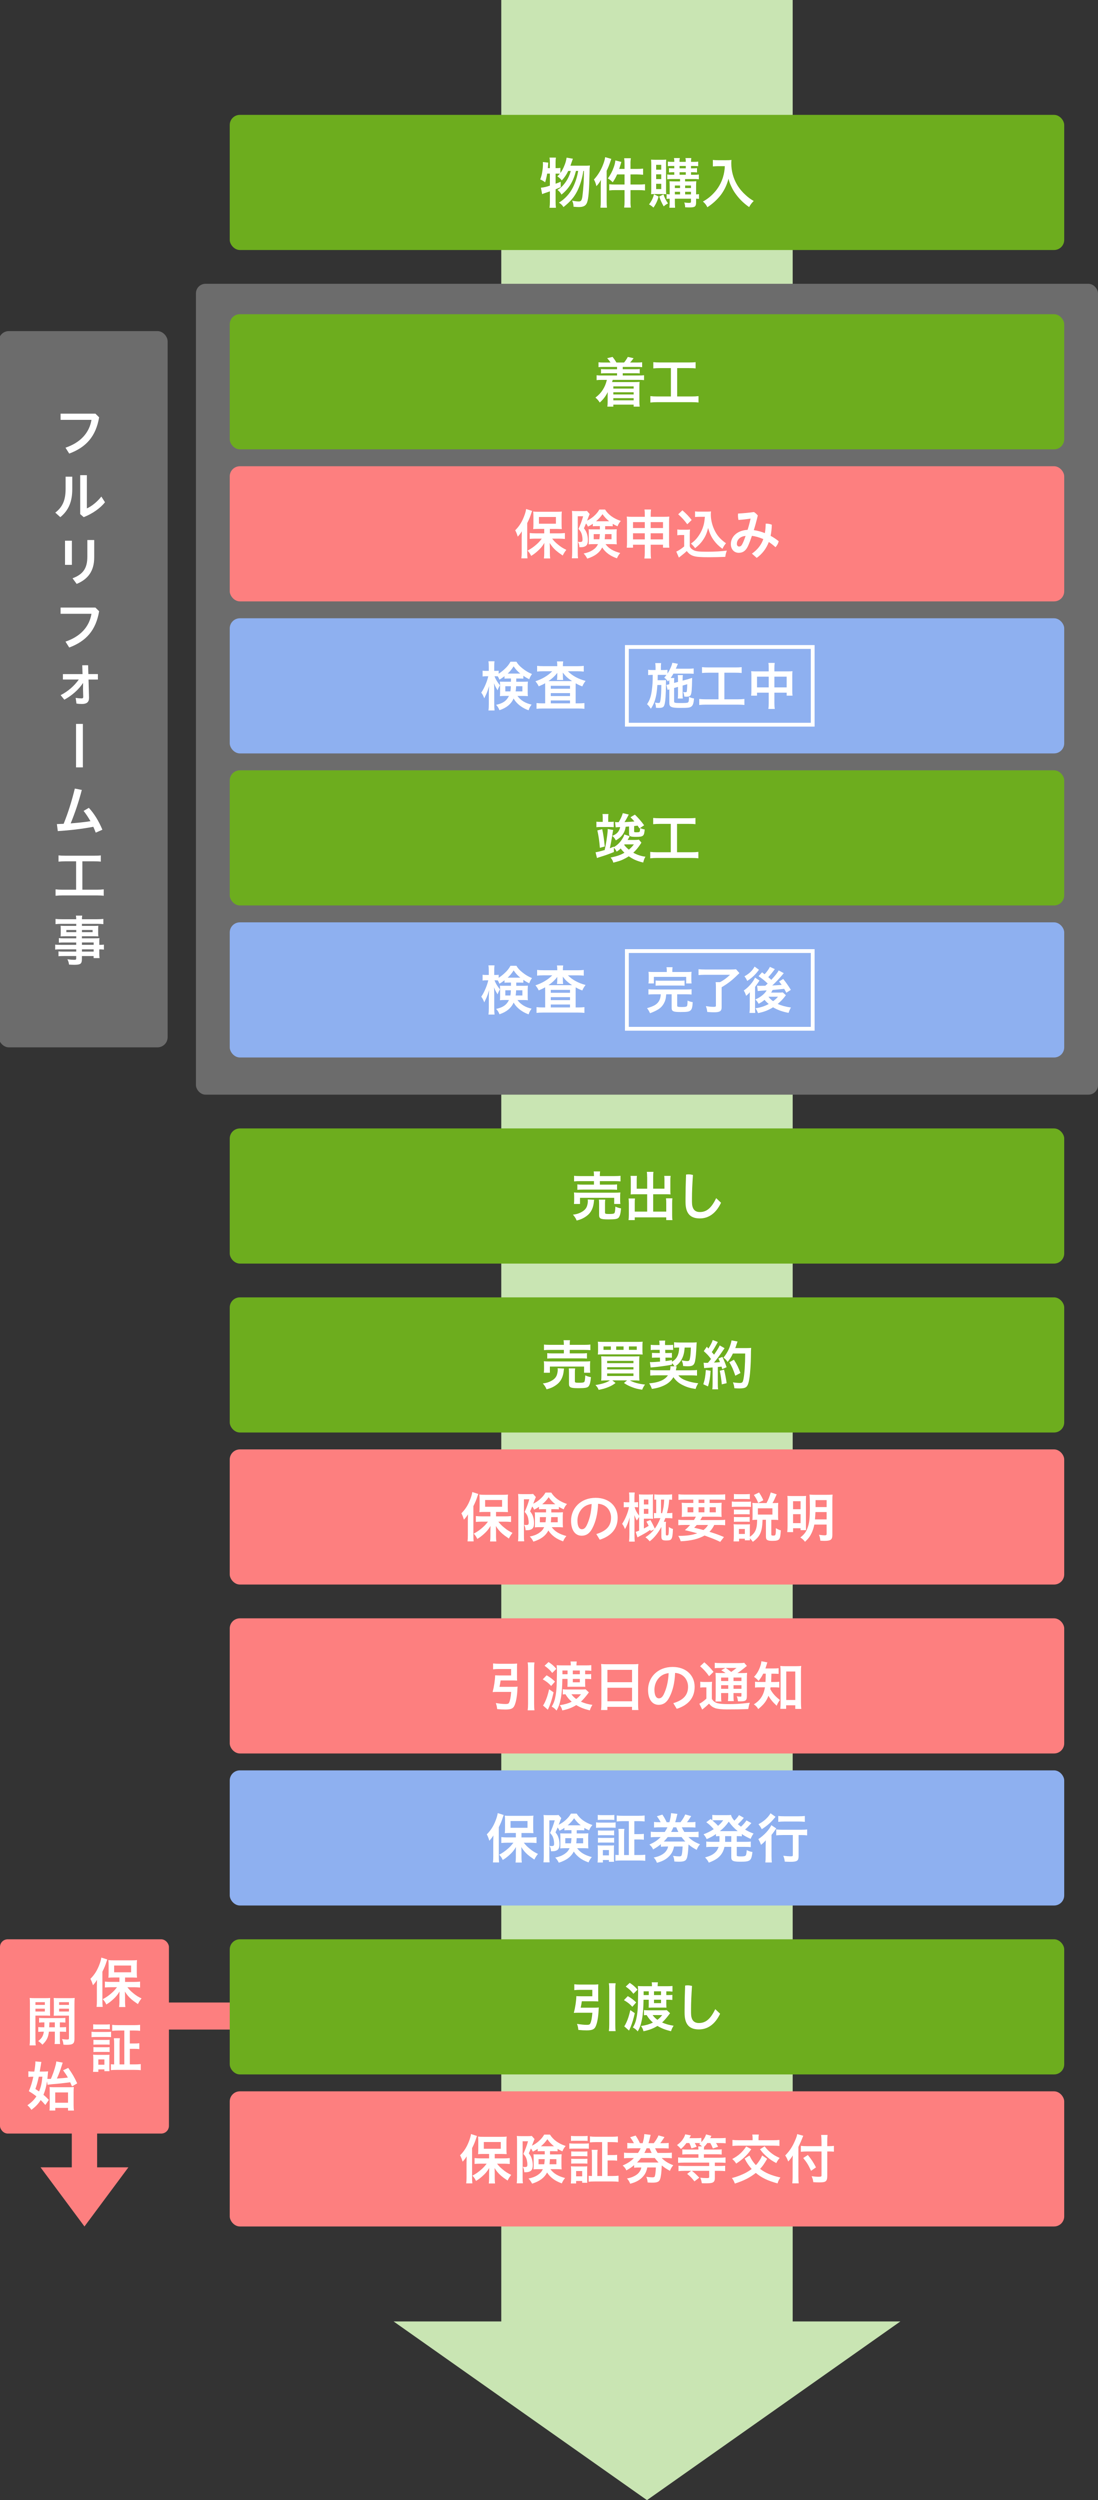 <?xml version="1.0" encoding="UTF-8"?><svg id="_レイヤー_1" xmlns="http://www.w3.org/2000/svg" viewBox="0 0 650 1480"><rect x="0" y="0" width="650" height="1480" fill="#333333" stroke="none"/><defs><style>.cls-1{stroke-width:2.26px;}.cls-1,.cls-2,.cls-3{fill:none;}.cls-1,.cls-3{stroke:#fff;}.cls-4{fill:#8eb0f0;}.cls-5{fill:#fff;}.cls-6{isolation:isolate;}.cls-7{fill:#6c6c6c;}.cls-8{fill:#c9e5b3;}.cls-9{fill:#6dad1e;}.cls-10{fill:#fd7f7f;}.cls-3{stroke-width:2.26px;}</style></defs><rect class="cls-8" x="296.75" width="172.5" height="1379.63"/><rect id="_長方形_40713" class="cls-7" x="116" y="168" width="534" height="480" rx="5.64" ry="5.64"/><path class="cls-8" d="M383,1480l-150-105.78h300l-150,105.78Z"/><rect class="cls-10" y="1148" width="100" height="115" rx="4.55" ry="4.55"/><rect class="cls-9" x="136" y="68" width="494" height="80" rx="6" ry="6"/><path class="cls-5" d="M337.69,98.05c.19-.54.32-.9.42-1.18q.77-2.24,1.02-2.91l-3.71-.64c-.24,1.7-.72,3.36-1.41,4.93-.58,1.49-1.34,2.9-2.27,4.19v-3.07c-.68.14-1.38.19-2.08.16h-.77v-3.62c0-.88.06-1.76.19-2.62h-3.78c.16.87.23,1.74.22,2.62v3.62h-1.22c.1-1.18.13-1.34.26-3.26l-3.2-.35c.05.45.07.9.06,1.34-.02,1.51-.16,3.02-.42,4.51-.21,1.53-.62,3.02-1.21,4.45,1.06.41,2.05.99,2.91,1.73.53-1.7.94-3.43,1.22-5.18h1.6v7.1c-1.7.66-3.49,1.08-5.31,1.25l.74,3.81c.55-.26,1.12-.49,1.7-.67.61-.19,1.57-.51,2.88-.99v6.05c.01,1.23-.06,2.46-.22,3.68h3.78c-.13-1.22-.2-2.45-.19-3.68v-7.26c1.09-.45,1.54-.64,3.04-1.28l-.03-3.2c-.98.46-1.98.85-3.01,1.18v-5.98h.77c.6-.01,1.2,0,1.79.06-.48.54-.99,1.06-1.54,1.54,1.03.64,1.93,1.47,2.65,2.44,1.57-1.65,2.86-3.56,3.81-5.63h1.5c-.75,2.94-2.15,5.68-4.1,8-1.04,1.3-2.32,2.4-3.77,3.23,1.01.72,1.82,1.67,2.37,2.78,4.35-3.46,6.98-7.74,8.58-14.02h1.31c-.54,3.37-1.57,6.64-3.07,9.7-1.87,3.75-4.75,6.9-8.32,9.09,1.1.63,2.03,1.53,2.69,2.62,4.16-3.3,6.4-5.95,8.32-9.82,1.73-3.66,2.88-7.57,3.42-11.58h.38c.01,5.06-.29,10.12-.92,15.14-.35,2.27-.83,2.94-2.11,2.94-1.34-.03-2.67-.2-3.97-.51.56,1.12.85,2.36.83,3.62,1.57.13,2.37.19,3.07.19,2.82,0,4.19-.74,4.93-2.66.86-2.21,1.28-7.04,1.5-17.92-.03-1.35.03-2.69.19-4.03-.88.11-1.77.15-2.66.13h-8.86ZM369.72,100h-3.17c.26-.8.38-1.22.7-2.21.29-.99.35-1.18.58-1.92l-3.52-.9c-.17,1.39-.5,2.75-.99,4.06-.82,2.36-1.98,4.58-3.46,6.59,1.06.62,2.02,1.39,2.85,2.3,1.04-1.45,1.91-3.02,2.59-4.66h4.42v5.98h-5.47c-1.2.02-2.4-.05-3.58-.19v3.68c1.19-.14,2.39-.21,3.58-.19h5.47v6.66c.02,1.23-.05,2.46-.22,3.68h3.97c-.19-1.22-.26-2.45-.22-3.68v-6.66h5.06c1.18,0,2.35.06,3.52.19v-3.68c-1.19.14-2.39.21-3.58.19h-5v-5.98h4.03c1.02,0,1.98.06,3.42.19v-3.65c-1.15.15-2.3.21-3.46.19h-4v-2.94c-.04-1.14.04-2.27.22-3.39h-3.96c.17,1.11.24,2.24.22,3.36v2.98ZM355.64,119.2c.02,1.25-.04,2.5-.19,3.74h3.84c-.1-1.22-.16-2.27-.16-3.71v-18.14c.89-1.81,1.64-3.68,2.24-5.6.29-.8.35-.96.51-1.44l-3.62-1.02c-.23,1.42-.62,2.82-1.15,4.16-1.23,3.36-3.09,6.44-5.5,9.09.68,1.23,1.17,2.56,1.44,3.94,1.06-1.11,1.96-2.36,2.69-3.71-.06,1.41-.1,2.43-.1,3.52v9.18ZM402.58,105.99v1.4h-3.23c-1.44,0-2.21-.03-3.01-.1.06.93.1,1.63.1,2.94v4.83c-.61-.01-1.22-.07-1.82-.16v2.88c.6-.12,1.21-.17,1.82-.16v1.41c.03,1.31-.02,2.63-.16,3.94h3.36c-.11-1.31-.15-2.62-.13-3.94v-1.4h9.54v1.73c0,.61-.26.74-1.31.74-.89-.01-1.78-.09-2.66-.22.34.91.52,1.87.54,2.85,1.22.06,1.95.06,2.88.06,2.88,0,3.58-.58,3.58-2.98v-2.18c.57,0,1.14.04,1.7.13v-2.85c-.56.1-1.13.15-1.7.16v-5.12c0-.9.04-1.79.13-2.69-.99.1-1.98.14-2.98.13h-3.68v-1.4h5.57c.87-.03,1.74.02,2.59.16v-2.85c-.85.14-1.7.19-2.56.16h-2.08v-1.5h1.31c.75-.01,1.5.03,2.24.13v-2.56c-.72.1-1.45.14-2.18.13h-1.38v-1.41h1.95c.77-.01,1.54.03,2.3.13v-2.72c-.77.13-1.55.18-2.33.15h-1.92c-.02-.75.05-1.5.19-2.24h-3.49c.19.73.25,1.49.19,2.24h-3.68c-.05-.75.02-1.51.19-2.24h-3.49c.18.73.24,1.49.19,2.24h-1.34c-.82.03-1.65-.03-2.46-.16v2.72c.79-.1,1.58-.14,2.37-.13h1.44v1.41h-.9c-.75.02-1.5-.03-2.24-.13v2.56c.74-.1,1.49-.14,2.24-.13h.9v1.5h-1.54c-.88.02-1.76-.03-2.62-.16v2.85c.87-.13,1.75-.18,2.62-.16h4.93ZM402.58,115.08h-3.07v-1.54h3.07v1.54ZM405.59,115.08v-1.54h3.46v1.54h-3.46ZM402.58,111.33h-3.07v-1.5h3.07v1.5ZM405.59,111.33v-1.5h3.46v1.5h-3.46ZM402.3,98.24h3.68v1.41h-3.68v-1.41ZM402.3,101.95h3.68v1.5h-3.68v-1.5ZM392.18,114.88c.74,0,1.47.03,2.21.1-.11-1-.14-2-.1-3.01v-14.6c-.02-.96.02-1.92.1-2.88-.84.08-1.68.11-2.53.1h-3.78c-1.18,0-1.92-.03-2.66-.1.1,1.06.14,2.13.13,3.2v13.89c0,1.15-.03,2.46-.1,3.39.75-.08,1.51-.11,2.27-.1h4.45ZM388.44,97.57h3.01v2.88h-3.01v-2.88ZM388.44,103.2h3.01v2.82h-3.01v-2.82ZM388.44,108.8h3.01v3.14h-3.01v-3.14ZM387.16,115.01c-.54,2.18-1.54,4.22-2.94,5.98.95.52,1.83,1.15,2.62,1.89,1.41-1.97,2.45-4.18,3.04-6.53l-2.72-1.34ZM390.26,116.35c.67,2.03,1.56,3.98,2.66,5.82.75-.71,1.6-1.3,2.53-1.76-1.18-1.62-2.09-3.43-2.69-5.34l-2.5,1.28ZM429.08,98.37c-.07,2.19-.43,4.36-1.06,6.46-1.06,3.54-2.93,6.78-5.47,9.47-1.86,2.01-4.03,3.71-6.43,5.02,1.13.89,2.03,2.05,2.62,3.36,3.03-1.95,5.72-4.39,7.94-7.23,2.16-2.88,3.71-6.17,4.58-9.67.36,1.57.91,3.1,1.63,4.54.76,1.68,1.7,3.27,2.81,4.74,2.15,2.93,4.78,5.47,7.78,7.52.7-1.35,1.62-2.57,2.72-3.61-1.72-.94-3.31-2.11-4.74-3.46-2.01-1.77-3.74-3.84-5.12-6.14-2.26-3.84-3.44-8.22-3.42-12.67-.01-.67.02-1.35.1-2.02-.96.13-1.94.19-2.91.16h-5.09c-1.01.02-2.01-.03-3.01-.16v3.84c1.25-.1,2.21-.16,3.07-.16h4Z"/><rect class="cls-10" x="42.5" y="1177.68" width="15" height="120"/><rect class="cls-10" x="54.16" y="1185.43" width="113" height="16"/><path class="cls-10" d="M50,1318l-26-35h52l-26,35Z"/><rect id="_長方形_40714" class="cls-7" x="-.77" y="196" width="100" height="424" rx="6" ry="6"/><g class="cls-6"><path class="cls-5" d="M58.68,247.04c-1.92,11.29-7.68,17.73-17.7,21.47l-2.21-3.49c8.58-2.91,14.05-8.51,15.39-16.48h-18.3v-3.68h20.61l2.21,2.18Z"/><path class="cls-5" d="M42.78,282.18v7.33c0,7.42-2.11,12.54-7.07,16.64l-2.98-2.69c4.54-3.46,6.11-7.71,6.11-14.17v-7.1h3.94ZM51.42,281.28v19.68c2.66-1.15,5.95-3.68,8.58-7.01l2.14,3.36c-2.78,3.62-7.71,6.94-12.58,8.83l-2.08-1.79v-23.07h3.94Z"/><path class="cls-5" d="M38.49,320.07h4.06v14.3h-4.06v-14.3ZM55.77,319.68v10.27c0,8.1-3.68,12.93-10.37,15.71l-2.46-3.33c6.27-2.34,8.77-5.95,8.77-12.8v-9.86h4.06Z"/><path class="cls-5" d="M58.68,361.84c-1.92,11.29-7.68,17.73-17.7,21.47l-2.21-3.49c8.58-2.91,14.05-8.51,15.39-16.48h-18.3v-3.68h20.61l2.21,2.18Z"/><path class="cls-5" d="M37.24,402.27v-3.23h11.62l-.16-5.22,3.46-.03.16,5.25h5.63v3.23h-5.54l.29,10.62v.26c0,2.56-1.47,3.58-4.13,3.58-1.31,0-2.18-.06-3.29-.22l-.48-3.39c1.25.22,2.4.32,3.46.32.74,0,1.02-.22,1.02-.96v-.13l-.13-4.13.03-3.97c-2.43,3.81-6.56,7.49-11.1,9.95l-2.18-2.69c4.48-2.3,8.16-5.6,10.75-9.25h-9.41Z"/><path class="cls-5" d="M45.02,428.54h4.03v25.73h-4.03v-25.73Z"/><path class="cls-5" d="M56.68,492.89c-.45-1.18-.93-2.34-1.44-3.46-6.69,1.28-13.95,2.11-21.02,2.56l-.54-4.16c1.34-.03,2.69-.1,4-.16,2.69-6.62,4.86-13.66,6.62-20.86l4.13.8c-1.79,7.01-4.19,13.98-6.59,19.81,3.94-.32,7.84-.67,11.71-1.31-1.28-2.24-2.66-4.32-4.06-6.08l3.1-1.82c3.1,3.33,5.79,7.65,8.03,12.96l-3.94,1.73Z"/><path class="cls-5" d="M38.71,509.88c-1.76,0-2.82.06-4.06.19v-3.71c1.12.13,2.18.19,4.1.19h16.89c1.82,0,2.85-.03,4.03-.19v3.71c-1.28-.16-2.34-.19-4.03-.19h-6.88v16.8h8.42c1.79,0,2.98-.06,4.22-.22v3.81c-1.15-.16-2.56-.22-4.22-.22h-20.06c-1.6,0-2.91.06-4.22.22v-3.81c1.28.16,2.4.22,4.29.22h7.87v-16.8h-6.34Z"/><path class="cls-5" d="M45.14,557.92h-7.42c-1.12,0-2.05.03-2.88.13v-2.72c.74.1,1.57.13,2.94.13h7.36v-1.22h-6.66c-1.09,0-1.89.03-2.62.1.06-.64.1-1.31.1-2.11v-2.05c0-.86-.03-1.41-.1-2.18.83.06,1.5.1,2.69.1h6.59v-1.22h-8.61c-1.54,0-2.53.06-3.65.19v-3.1c.99.13,2.05.19,3.87.19h8.38c-.03-1.12-.06-1.44-.19-2.14h3.74c-.13.7-.16.99-.19,2.14h8.8c1.86,0,2.88-.06,3.9-.19v3.1c-1.06-.13-2.18-.19-3.68-.19h-9.02v1.22h7.1c1.18,0,1.86-.03,2.62-.1-.06.7-.1,1.22-.1,2.18v2.05c0,.96.03,1.44.1,2.11-.67-.06-1.5-.1-2.5-.1h-7.23v1.22h7.04c1.86,0,2.5-.03,3.36-.1-.1.77-.1,1.22-.1,2.85v1.12c1.34,0,2.11-.06,2.72-.16v2.98c-.77-.13-1.34-.16-2.72-.16v1.82c0,1.6.03,2.46.16,3.36h-3.52v-1.22h-6.94v1.76c0,2.85-.8,3.42-4.58,3.42-.74,0-2.02-.06-3.04-.13-.16-1.25-.35-1.89-.96-3.14,1.73.22,2.88.32,4,.32.96,0,1.22-.16,1.22-.77v-1.47h-7.39c-1.41,0-2.18.03-3.1.13v-2.88c.86.1,1.38.13,3.01.13h7.49v-1.34h-8.99c-1.79,0-2.66.03-3.46.16v-2.98c.8.13,1.6.16,3.39.16h9.05v-1.41ZM39.29,550.52v1.28h5.86v-1.28h-5.86ZM48.51,551.8h6.3v-1.28h-6.3v1.28ZM55.45,559.32v-1.41h-6.94v1.41h6.94ZM48.51,563.32h6.94v-1.34h-6.94v1.34Z"/></g><rect id="_長方形_40716" class="cls-10" x="136" y="276" width="494" height="80" rx="6" ry="6"/><g class="cls-6"><path class="cls-5" d="M308.84,317.97c0-1.06.03-1.76.06-3.46-.77,1.28-1.28,1.95-2.4,3.17-.58-1.89-.77-2.34-1.5-3.78,2.34-2.3,4-4.93,5.28-8.32.61-1.57,1.06-3.17,1.18-4.26l3.52,1.12q-.16.42-.48,1.41c-.67,2.11-1.25,3.52-2.4,5.82v17.21c0,1.38.03,2.4.16,3.65h-3.62c.16-1.28.19-2.18.19-3.68v-8.9ZM322.18,313.1h-3.36c-1.34,0-2.34.03-3.17.13.1-.93.13-1.73.13-3.04v-4.51c0-1.22-.03-1.95-.13-2.88.9.13,1.76.16,3.46.16h10.01c1.54,0,2.56-.03,3.46-.16-.1.99-.13,1.6-.13,3.07v4.35c0,1.34.03,2.11.13,2.98q-.35-.03-.9-.03c-.16,0-.38,0-.7-.03-.58-.03-1.09-.03-1.5-.03h-3.97v2.62h5.47c1.15,0,2.4-.06,3.42-.19v3.52c-1.15-.13-2.34-.19-3.33-.19h-4.19c1.31,1.63,1.98,2.3,3.36,3.42,1.7,1.44,3.04,2.27,5.02,3.2-.93,1.18-1.41,1.92-2.14,3.36-2.21-1.5-2.88-2.02-3.97-2.94-1.57-1.44-2.46-2.46-3.74-4.48.06,1.02.1,2.53.1,3.36v2.91c0,.99.06,1.89.19,2.88h-3.71c.13-.99.19-1.89.19-2.91v-2.94c0-.26.03-1.38.06-3.33-1.25,2.11-2.18,3.2-4.03,4.86-1.41,1.25-2.34,1.95-3.78,2.82-.77-1.57-.96-1.82-2.11-3.14,2.05-1.06,3.65-2.21,5.41-3.78,1.22-1.09,1.76-1.7,3.01-3.3h-3.74c-1.25,0-2.4.06-3.42.16v-3.49c.99.13,2.02.19,3.42.19h5.18v-2.62ZM319.05,310.03h10.05v-4h-10.05v4Z"/><path class="cls-5" d="M353.48,311.44c-1.25,0-1.76.03-2.53.1v-1.5c-.96.7-1.63,1.09-2.91,1.7-.35-.86-.58-1.22-1.12-1.89-.67,1.6-.7,1.7-1.25,2.88.96,1.25,1.34,1.89,1.7,2.98.42,1.12.64,2.59.64,4,0,2.3-.61,3.42-2.21,3.94-.61.22-1.34.29-2.78.29-.1-1.38-.32-2.27-.9-3.23.77.1.99.13,1.25.13,1.18,0,1.47-.29,1.47-1.41,0-.9-.13-1.92-.32-2.72-.42-1.57-.86-2.34-2.05-3.62,1.15-2.56,1.95-4.64,2.75-7.49h-3.2v21.34c0,1.86.03,2.62.16,3.55h-3.65c.13-.99.19-1.92.19-3.62v-21.5c0-1.06-.03-1.95-.13-2.94.67.1,1.38.13,2.43.13h4.32c1.06,0,1.63-.03,2.11-.13l1.63,1.86c-.22.51-.35.8-.38.9-.16.42-.35.93-.61,1.57q-.35.99-.54,1.47c1.73-.9,2.72-1.57,3.87-2.56,1.6-1.41,2.46-2.46,3.39-4.03h3.39c1.95,3.1,4.96,5.28,9.31,6.75-.9,1.02-1.41,1.79-1.95,3.17-1.5-.7-1.92-.9-2.85-1.47v1.47c-.64-.06-1.31-.1-2.53-.1h-1.95v1.92h4.13c1.28,0,1.92-.03,2.75-.1-.1,1.38-.1,1.76-.1,2.5v4c0,.64.03,1.44.1,2.46-.93-.1-1.66-.13-2.94-.13h-3.71c1.92,2.59,4.51,4.13,8.7,5.25-.93,1.12-1.34,1.79-1.95,3.17-2.34-.9-3.65-1.57-5.06-2.59-1.54-1.15-2.75-2.4-3.65-3.87-1.63,3.17-4.35,5.18-8.86,6.62-.74-1.41-1.25-2.11-2.14-3.04,2.27-.42,4-1.09,5.6-2.18,1.41-.96,2.21-1.89,2.91-3.36h-2.69c-1.18,0-1.95.03-2.85.13q.03-.29.06-.86c0-.26.03-.8.03-1.25v-4.61c0-.93,0-1.15-.1-2.21.8.06,1.15.06,2.69.06h3.97v-1.92h-1.66ZM351.46,316.18v3.04h3.36c.16-1.15.22-1.89.29-3.04h-3.65ZM360.61,308.56c-1.63-1.31-2.81-2.59-3.94-4.19-1.18,1.7-2.11,2.72-3.81,4.19h7.74ZM358.18,316.18c-.03,1.12-.13,2.18-.22,3.04h4.06v-3.04h-3.84Z"/><path class="cls-5" d="M374.73,322.45v1.76h-3.71c.13-.99.16-1.86.16-3.2v-12.19c0-1.28-.03-2.08-.16-3.01,1.18.1,1.92.13,3.49.13h7.2v-.93c0-1.6-.03-2.37-.19-3.39h3.87c-.13.96-.19,1.76-.19,3.26v1.06h7.42c1.76,0,2.5-.03,3.62-.13-.13.96-.16,1.63-.16,3.01v12.19c0,1.5.03,2.27.16,3.2h-3.74v-1.76h-7.3v4.22c0,1.89.06,2.85.22,3.94h-3.94c.16-1.22.22-2.14.22-3.94v-4.22h-6.98ZM374.73,309.07v3.52h6.98v-3.52h-6.98ZM374.73,315.7v3.62h6.98v-3.62h-6.98ZM385.19,312.59h7.3v-3.52h-7.3v3.52ZM385.19,319.31h7.3v-3.62h-7.3v3.62Z"/><path class="cls-5" d="M400.97,313.42c.8.13,1.31.16,2.53.16h2.59c.93,0,1.63-.03,2.37-.13-.1.99-.13,1.66-.13,3.42v6.53c.48,1.06.74,1.34,1.79,2.02,1.5.96,3.14,1.18,8.54,1.18,4.51,0,8.51-.22,11.62-.67-.54,1.5-.74,2.27-.93,3.71-2.78.13-7.33.22-9.5.22-5.15,0-7.71-.19-9.34-.74-1.6-.51-2.72-1.34-3.97-2.94-.99.99-1.76,1.66-3.23,2.78-.54.42-.7.58-.93.74q-.32.29-.48.38l-1.54-3.55c1.38-.58,3.33-1.89,4.67-3.07v-6.75h-1.92c-.9,0-1.34.03-2.14.16v-3.46ZM403.98,302.1c2.27,1.98,3.97,3.74,5.47,5.73l-2.59,2.53c-1.95-2.62-2.94-3.71-5.38-5.92l2.5-2.34ZM414.06,305.94c-1.06,0-1.79.03-2.59.13v-3.36c.7.13,1.38.16,2.62.16h4.45c1.02,0,1.73-.03,2.34-.13-.06.74-.1,1.15-.1,1.7,0,3.07.74,6.24,2.05,9.09,1.63,3.46,3.52,5.63,6.94,8.06-.9,1.09-1.44,1.92-2.08,3.3-2.3-1.73-3.58-2.98-5.02-4.9-1.57-2.11-2.46-4-3.49-7.46-.8,3.36-1.7,5.31-3.42,7.68-1.18,1.6-2.18,2.59-4.25,4.29-.83-1.12-1.31-1.63-2.46-2.72,1.89-1.38,2.85-2.3,4.13-4.03,1.66-2.24,2.85-4.8,3.49-7.46.29-1.28.42-2.21.61-4.35h-3.2Z"/><path class="cls-5" d="M445.13,327.73c3.36-2.37,5.5-5.12,6.75-8.61-2.72-1.15-4.8-1.66-6.75-1.92-.67,1.95-1.5,4.29-2.34,6.08-1.41,3.01-3.2,3.97-5.5,3.97-2.69,0-4.64-2.08-4.64-5.18,0-3.97,3.29-8.06,9.92-8.42.67-2.11,1.25-4.29,1.76-6.66-2.18.35-4.32.61-7.17.8-.16-.8-.29-1.79-.29-2.72,0-.38.03-.74.06-1.06,3.17-.16,6.37-.48,9.41-.9.77.48,1.57,1.18,2.27,2.05-.86,3.58-1.66,6.46-2.37,8.67,2.24.29,4.45.93,6.56,1.76.29-1.7.45-3.55.48-5.57.16-.03.35-.03.51-.03,1.09,0,2.27.26,3.1.64-.03,2.34-.29,4.51-.7,6.56,1.6.86,3.3,1.98,4.8,3.2-.29,1.28-.93,2.46-1.89,3.55-1.38-1.25-2.75-2.3-3.97-3.1-1.47,3.87-3.84,7.01-7.17,9.41l-2.85-2.53ZM436.2,321.84c0,1.12.61,1.7,1.28,1.7.8,0,1.41-.32,2.05-1.66.61-1.18,1.18-2.72,1.86-4.61-3.52.22-5.18,2.59-5.18,4.58Z"/></g><rect id="_長方形_40718" class="cls-4" x="136" y="366" width="494" height="80" rx="6" ry="6"/><g class="cls-6"><path class="cls-5" d="M301.19,401.65c-1.25,0-1.66,0-2.53.1v-1.47c-1.38,1.06-1.76,1.31-2.98,2.05-.51-1.12-.64-1.41-1.02-1.98-.51-.03-.74-.03-1.09-.03h-.83c.71,1.86,1.57,3.29,3.23,5.38-.61.96-1.02,1.79-1.41,2.94-1.28-2.18-1.31-2.21-2.14-4.19.1.9.16,2.3.16,4.16v8.13c0,1.63.06,2.85.19,3.84h-3.62c.16-1.02.22-2.27.22-3.84v-6.53c0-1.02.06-2.59.19-4.1-.9,2.82-.99,3.1-1.54,4.42-.16.35-.58,1.28-1.34,2.85-.64-1.63-1.02-2.37-1.79-3.36,1.66-2.34,3.49-6.59,4.16-9.7h-1.25c-.96,0-1.57.03-2.11.16v-3.46c.58.1,1.09.13,2.11.13h1.54v-2.46c0-1.6-.06-2.43-.19-3.23h3.58c-.13.9-.16,1.73-.16,3.23v2.46h.93c.77,0,1.15-.03,1.7-.13v1.82c1.12-.74,2.21-1.57,3.33-2.59,1.66-1.5,2.66-2.69,3.68-4.54h3.49c.87,1.5,1.89,2.62,3.68,4.03,1.82,1.44,3.42,2.4,5.54,3.26-.74,1.02-1.22,1.92-1.63,3.1-1.34-.67-2.21-1.18-3.49-2.08v1.73c-.74-.06-1.31-.1-2.53-.1h-1.66v1.92h4.13c1.28,0,1.92-.03,2.75-.1-.06.96-.1,1.6-.1,2.43v3.84c0,1.06,0,1.5.1,2.37-.93-.1-1.66-.13-2.98-.13h-3.2c1.89,2.59,4.67,4.32,8.38,5.12-.9,1.18-1.41,2.14-1.76,3.36-2.34-.8-4.58-2.14-6.24-3.68-1.18-1.09-1.92-2.02-2.62-3.3-1.54,3.33-4.1,5.47-8.38,6.94-.61-1.44-1.06-2.18-2.02-3.17,4.1-.9,6.17-2.34,7.62-5.28h-2.46c-1.22,0-1.98.03-2.88.13.06-.8.1-1.28.1-2.02v-4.45c0-.9-.03-1.38-.1-2.14.8.06,1.15.06,2.69.06h3.84v-1.92h-1.28ZM299.14,406.22v3.07h3.01c.16-.96.19-1.38.26-3.07h-3.26ZM307.27,398.74h.74c-1.7-1.38-2.66-2.43-3.94-4.29-1.22,1.86-2.21,3.07-3.55,4.29h6.75ZM305.54,406.22c-.06,1.41-.13,2.08-.29,3.07h4v-3.07h-3.71Z"/><path class="cls-5" d="M329.89,393.97c0-1.09-.03-1.7-.19-2.43h3.71c-.13.7-.19,1.31-.19,2.4v.42h8.83c1.44,0,2.59-.06,3.52-.19v3.39c-1.06-.13-2.14-.19-3.52-.19h-5.86c2.56,2.62,6.18,4.61,10.46,5.7-.9,1.18-1.28,1.82-1.95,3.26-1.95-.77-2.43-.99-3.9-1.86q-.03,1.02-.03,1.98v9.92h1.7c1.57,0,2.53-.06,3.49-.19v3.42c-.96-.13-2.14-.19-3.74-.19h-20.89c-1.54,0-2.72.06-3.71.19v-3.42c.96.13,2.02.19,3.52.19h1.6v-10.21c0-.9,0-1.09-.03-1.73-1.09.67-1.44.83-3.78,1.86-.61-1.22-.96-1.76-1.95-3.01,3.9-1.25,7.55-3.42,9.95-5.92h-5.44c-1.38,0-2.46.06-3.52.19v-3.39c.9.13,2.14.19,3.78.19h8.16v-.38ZM329.89,399.79s0-.51.03-1.5c-1.34,1.79-3.07,3.42-5.21,4.9h13.95c-2.53-1.66-3.84-2.88-5.5-5.06.03.9.06,1.47.06,1.66v.7c0,.86.03,1.44.16,2.02h-3.68c.13-.54.19-1.15.19-2.05v-.67ZM326.05,407.7h11.39v-1.73h-11.39v1.73ZM326.05,412.05h11.39v-1.76h-11.39v1.76ZM326.05,416.37h11.39v-1.73h-11.39v1.73Z"/></g><g class="cls-6"><path class="cls-5" d="M399.06,407.27v7.71c0,.6.09.87.42.96.39.18,1.23.24,2.58.24,4.11,0,4.83-.06,5.25-.39s.54-1.08.57-3.21c1.38.57,1.71.66,2.97.9-.21,2.73-.63,4.02-1.53,4.74-.84.69-1.92.84-6.66.84-5.22,0-6.42-.54-6.42-2.82v-8.16c-.42.09-.72.21-1.02.36l-.72-3,.33-.06c.69-.12.78-.15,1.41-.33v-1.41c0-.48-.03-.72-.03-1.14-.27.33-.39.48-.78.93-.78-1.11-1.26-1.59-2.22-2.28.66-.75.9-1.02,1.32-1.59-.66-.06-.99-.06-2.04-.06h-3.12q-.06,2.73-.06,3.18h2.76c.96,0,1.56-.03,2.19-.12,0,.24-.03,1.35-.03,1.5v1.32c0,1.86-.12,5.7-.24,7.41-.24,3.21-.57,4.74-1.2,5.52-.42.51-1.26.75-2.58.75-.21,0-.24,0-1.08-.03q-.33-.03-.78-.03c-.09-1.35-.24-2.07-.6-3.09.18.03.33.06.42.06.72.12,1.17.18,1.59.18.84,0,.99-.21,1.26-1.89.3-1.86.48-5.13.48-8.76h-2.34c-.27,3.57-.51,5.37-.99,7.29-.66,2.79-1.53,4.77-2.88,6.75-.78-1.2-1.35-1.89-2.25-2.67,1.62-2.43,2.37-4.59,2.85-8.34.42-3.33.48-4.2.51-9.03h-.3c-1.05,0-1.83.06-2.4.15v-3.18c.84.15,1.41.18,2.67.18h1.71v-1.5c0-1.08-.06-1.86-.18-2.61h3.48c-.12.84-.15,1.35-.15,2.58v1.53h1.26c1.23,0,1.86-.03,2.64-.15v2.28c1.35-2.01,2.61-4.83,2.88-6.45l3.3.63c-.12.24-.27.57-.48,1.14-.09.21-.3.69-.78,1.77h7.53c1.32,0,2.28-.06,3.06-.18v3.18c-.72-.06-1.98-.12-3.03-.12h-8.94c-.54.96-.96,1.62-1.65,2.61h2.16c-.12.75-.12,1.08-.12,2.31v.63l2.31-.63v-1.59c0-1.05-.06-1.92-.15-2.43h3.03c-.12.57-.15,1.26-.15,2.31v.96l2.97-.78c.15-.06.51-.18,1.02-.33.27-.09.51-.18.72-.24.54-.12.57-.15.93-.3-.15,7.14-.3,8.94-.78,9.99-.39.9-1.02,1.17-2.67,1.17q-.21,0-1.17-.06c-.12-1.11-.3-1.77-.66-2.73.54.09.99.15,1.41.15.6,0,.72-.18.81-1.41.09-1.05.15-2.07.15-3.33l-2.73.78v5.22c0,1.35,0,1.77.12,2.46h-2.97c.09-.78.12-1.17.12-2.43v-4.47l-2.31.66Z"/><path class="cls-5" d="M419.4,398.22c-1.65,0-2.64.06-3.81.18v-3.48c1.05.12,2.04.18,3.84.18h15.84c1.71,0,2.67-.03,3.78-.18v3.48c-1.2-.15-2.19-.18-3.78-.18h-6.45v15.75h7.89c1.68,0,2.79-.06,3.96-.21v3.57c-1.08-.15-2.4-.21-3.96-.21h-18.81c-1.5,0-2.73.06-3.96.21v-3.57c1.2.15,2.25.21,4.02.21h7.38v-15.75h-5.94Z"/><path class="cls-5" d="M455.07,395.64c0-1.53-.03-2.25-.18-3.21h3.72c-.12.93-.18,1.68-.18,3.09v1.92h8.04c1.29,0,1.92-.03,2.67-.12-.09.84-.12,1.44-.12,2.58v8.97c0,1.32.03,2.07.15,2.94h-3.48v-1.77h-7.26v5.97c0,1.77.06,2.64.21,3.66h-3.78c.15-1.08.21-1.98.21-3.66v-5.97h-6.93v1.77h-3.48c.12-.96.15-1.71.15-2.94v-8.97c0-1.11-.03-1.62-.12-2.58.84.09,1.47.12,2.64.12h7.74v-1.8ZM448.14,400.56v6.36h6.93v-6.36h-6.93ZM465.69,406.91v-6.36h-7.26v6.36h7.26Z"/></g><rect class="cls-2" x="523.34" y="382" width="88" height="48"/><rect class="cls-3" x="371.1" y="383" width="110" height="46"/><rect id="_長方形_40720" class="cls-4" x="136" y="546" width="494" height="80" rx="6" ry="6"/><g class="cls-6"><path class="cls-5" d="M301.19,581.65c-1.25,0-1.66,0-2.53.1v-1.47c-1.38,1.06-1.76,1.31-2.98,2.05-.51-1.12-.64-1.41-1.02-1.98-.51-.03-.74-.03-1.09-.03h-.83c.7,1.86,1.57,3.29,3.23,5.38-.61.96-1.02,1.79-1.41,2.94-1.28-2.18-1.31-2.21-2.14-4.19.1.9.16,2.3.16,4.16v8.13c0,1.63.06,2.85.19,3.84h-3.62c.16-1.02.22-2.27.22-3.84v-6.53c0-1.02.06-2.59.19-4.1-.9,2.82-.99,3.1-1.54,4.42-.16.35-.58,1.28-1.34,2.85-.64-1.63-1.02-2.37-1.79-3.36,1.66-2.34,3.49-6.59,4.16-9.7h-1.25c-.96,0-1.57.03-2.11.16v-3.46c.58.1,1.09.13,2.11.13h1.54v-2.46c0-1.6-.06-2.43-.19-3.23h3.58c-.13.9-.16,1.73-.16,3.23v2.46h.93c.77,0,1.15-.03,1.7-.13v1.82c1.12-.74,2.21-1.57,3.33-2.59,1.66-1.5,2.66-2.69,3.68-4.54h3.49c.86,1.5,1.89,2.62,3.68,4.03,1.82,1.44,3.42,2.4,5.54,3.26-.74,1.02-1.21,1.92-1.63,3.1-1.34-.67-2.21-1.18-3.49-2.08v1.73c-.74-.06-1.31-.1-2.53-.1h-1.66v1.92h4.13c1.28,0,1.92-.03,2.75-.1-.06.96-.1,1.6-.1,2.43v3.84c0,1.06,0,1.5.1,2.37-.93-.1-1.66-.13-2.97-.13h-3.2c1.89,2.59,4.67,4.32,8.38,5.12-.9,1.18-1.41,2.14-1.76,3.36-2.33-.8-4.58-2.14-6.24-3.68-1.18-1.09-1.92-2.02-2.62-3.3-1.54,3.33-4.1,5.47-8.38,6.94-.61-1.44-1.05-2.18-2.02-3.17,4.1-.9,6.18-2.34,7.62-5.28h-2.46c-1.22,0-1.98.03-2.88.13.06-.8.1-1.28.1-2.02v-4.45c0-.9-.03-1.38-.1-2.14.8.06,1.15.06,2.69.06h3.84v-1.92h-1.28ZM299.14,586.22v3.07h3.01c.16-.96.19-1.38.26-3.07h-3.26ZM307.27,578.74h.74c-1.7-1.38-2.66-2.43-3.94-4.29-1.22,1.86-2.21,3.07-3.55,4.29h6.75ZM305.54,586.22c-.06,1.41-.13,2.08-.29,3.07h4v-3.07h-3.71Z"/><path class="cls-5" d="M329.89,573.97c0-1.09-.03-1.7-.19-2.43h3.71c-.13.7-.19,1.31-.19,2.4v.42h8.83c1.44,0,2.59-.06,3.52-.19v3.39c-1.05-.13-2.14-.19-3.52-.19h-5.86c2.56,2.62,6.18,4.61,10.46,5.7-.9,1.18-1.28,1.82-1.95,3.26-1.95-.77-2.43-.99-3.9-1.86q-.03,1.02-.03,1.98v9.92h1.7c1.57,0,2.53-.06,3.49-.19v3.42c-.96-.13-2.14-.19-3.74-.19h-20.89c-1.54,0-2.72.06-3.71.19v-3.42c.96.13,2.02.19,3.52.19h1.6v-10.21c0-.9,0-1.09-.03-1.73-1.09.67-1.44.83-3.78,1.86-.61-1.22-.96-1.76-1.95-3.01,3.9-1.25,7.55-3.42,9.95-5.92h-5.44c-1.38,0-2.46.06-3.52.19v-3.39c.9.13,2.14.19,3.78.19h8.16v-.38ZM329.89,579.79s0-.51.03-1.5c-1.34,1.79-3.07,3.42-5.21,4.9h13.95c-2.53-1.66-3.84-2.88-5.5-5.06.03.9.06,1.47.06,1.66v.7c0,.86.03,1.44.16,2.02h-3.68c.13-.54.19-1.15.19-2.05v-.67ZM326.05,587.7h11.39v-1.73h-11.39v1.73ZM326.05,592.05h11.39v-1.76h-11.39v1.76ZM326.05,596.37h11.39v-1.73h-11.39v1.73Z"/></g><g class="cls-6"><path class="cls-5" d="M387.02,588.59c-1.41,0-2.31.06-3.15.15v-3.15c.81.12,1.65.15,3.15.15h19.29c1.47,0,2.28-.03,3.09-.15v3.15c-.87-.09-1.71-.15-3.12-.15h-5.4v6.69c0,.72.39.84,2.82.84,2.19,0,2.88-.18,3.09-.81.12-.36.24-1.47.24-2.49v-.51c1.26.57,1.8.72,3.03.93-.12,2.94-.45,4.23-1.38,4.98-.81.69-2.04.87-5.79.87-4.41,0-5.28-.42-5.28-2.55v-7.95h-3.21c-.24,2.76-.57,3.93-1.5,5.58-1.47,2.52-3.33,3.81-8.1,5.64-.45-1.11-.99-2.01-1.77-3,2.46-.75,3.33-1.11,4.47-1.71,1.92-1.08,3.12-2.79,3.48-4.92.09-.48.12-.78.21-1.59h-4.17ZM394.73,574.71c0-.87-.06-1.56-.18-2.16h3.6c-.09.57-.15,1.26-.15,2.13v.72h8.16c1.5,0,2.25-.03,3.24-.12-.09.66-.12,1.2-.12,2.22v2.43c0,.93.03,1.62.12,2.25h-3.18v-3.9h-19.14v3.9h-3.21c.12-.66.15-1.32.15-2.28v-2.4c0-.96-.03-1.53-.12-2.22.96.09,1.77.12,3.24.12h7.59v-.69ZM388.11,580.43c.81.09,1.5.12,2.82.12h11.49c1.35,0,2.01-.03,2.82-.12v3.09c-.81-.09-1.5-.12-2.82-.12h-11.49c-1.29,0-2.01.03-2.82.12v-3.09Z"/><path class="cls-5" d="M417.54,577.04c-1.59,0-2.73.06-4.02.18v-3.48c1.11.12,2.28.18,3.99.18h15c1.59,0,2.52-.06,3.21-.15l2.01,2.28c-.57.54-.66.63-1.17,1.11-3.27,3.21-5.52,4.95-9.36,7.26v11.94c0,2.16-1.08,2.88-4.32,2.88-1.14,0-1.5,0-4.17-.18-.18-1.35-.36-2.16-.84-3.48,1.95.33,3.3.45,4.62.45,1.02,0,1.32-.15,1.32-.69v-11.01c0-1.2-.03-2.1-.15-2.94h2.61c2.34-1.26,3.84-2.37,5.91-4.35h-14.64Z"/><path class="cls-5" d="M443.88,587.36c-.57.69-1.17,1.32-2.19,2.13-.51-1.56-.72-2.04-1.38-3.12,1.89-1.32,3.54-2.94,4.89-4.74.84-1.11,1.44-2.1,1.77-2.91l2.64,1.74c-.27.36-.54.78-.81,1.2-.03.06-.15.24-.33.48-.54.75-1.29,1.77-1.5,2.1v11.94c0,1.65.03,2.49.12,3.45h-3.42c.12-.81.18-1.77.18-3.24v-5.4l.03-3.63ZM449.31,574.08c-1.08,1.38-1.11,1.41-1.86,2.28-1.41,1.62-3.15,3.09-5.1,4.32-.51-1.14-.87-1.74-1.65-2.73,2.85-1.56,4.8-3.45,6-5.76l2.61,1.89ZM458.69,573.69q-.24.3-.75.99c-.75,1.02-2.04,2.58-3.15,3.75.84.72,1.14.96,1.8,1.62,2.43-2.64,3.81-4.41,4.38-5.58l3.03,1.62c-.21.21-.45.48-1.08,1.26-1.53,1.83-3.78,4.2-5.76,6.03q2.31-.09,5.58-.36c-.45-.63-.72-.99-1.53-2.01l2.43-1.5c1.62,2.01,2.82,3.72,4.53,6.45l-2.67,1.71c-.69-1.29-.87-1.62-1.26-2.31q-4.2.45-6.87.66c-.36.72-.51.96-.87,1.56h4.53c.96,0,1.83-.03,2.34-.12l1.86,1.68c-.21.24-.27.33-.48.63-1.14,1.53-2.67,3.12-4.35,4.53,2.25,1.02,4.89,1.74,7.83,2.1-.69,1.26-.96,1.83-1.41,3.18-3.51-.63-6.75-1.8-9.18-3.3-2.76,1.74-5.37,2.76-8.91,3.45-.57-1.44-.78-1.83-1.47-2.85,3.06-.48,5.37-1.23,7.8-2.55-1.17-.99-1.86-1.71-2.46-2.46-1.14.96-1.89,1.47-3.48,2.34-.81-1.35-.96-1.56-1.95-2.55,3.15-1.41,5.46-3.27,6.69-5.4q-4.44.27-5.28.42l-.36-3.18c.54.06,1.08.09,1.77.09.24,0,.57,0,1.08-.03q.42,0,1.98-.03l1.41-1.29c-1.71-1.65-2.7-2.49-5.4-4.38l2.07-2.28c.78.57.99.72,1.53,1.14,1.44-1.56,2.73-3.39,3.09-4.38l2.94,1.35ZM454.91,590.03c.87,1.14,1.56,1.8,2.76,2.64,1.29-.96,2.01-1.59,2.88-2.64h-5.64Z"/></g><rect class="cls-2" x="526.92" y="561" width="88" height="48"/><rect class="cls-1" x="371.1" y="563" width="110" height="46"/><rect id="_長方形_40723" class="cls-9" x="136" y="1148" width="494" height="80" rx="6" ry="6"/><g class="cls-6"><path class="cls-5" d="M351.93,1188.48c1.09,0,1.79-.03,2.56-.13-.1.64-.1.86-.13,1.66-.19,4.29-.86,7.84-1.86,9.82-.8,1.54-2.14,2.08-5.15,2.08-1.47,0-2.94-.06-4.96-.26-.16-1.44-.32-2.24-.8-3.58,2.4.38,4.13.58,5.79.58,1.25,0,1.76-.19,2.05-.8.61-1.22.99-3.2,1.25-6.37h-8.64c-.9,0-1.6.03-2.34.1.83-3.17,1.41-6.94,1.5-9.95.7.06,1.34.1,2.43.1h7.01v-3.81h-7.36c-1.18,0-2.24.06-3.3.19v-3.49c.96.13,2.05.19,3.33.19h7.84c1.25,0,2.21-.03,3.04-.13-.06.77-.06,1.5-.06,2.53v5.12c0,1.06,0,1.73.06,2.46-.77-.06-1.76-.1-2.78-.1h-6.98c-.19,1.38-.38,2.43-.67,3.78h8.16ZM364.44,1174.02c-.16,1.15-.19,1.86-.19,3.49v20.86c0,1.89.03,2.75.19,4h-4c.16-1.31.22-2.21.22-4.03v-20.83c0-1.63-.06-2.24-.22-3.49h4Z"/><path class="cls-5" d="M371.64,1181.66c2.11,1.18,3.23,2.05,4.96,3.71l-2.27,2.59c-1.5-1.66-2.46-2.43-4.96-3.94l2.27-2.37ZM375.77,1191.74c-.86,3.74-1.44,5.63-2.46,8.19-.13.29-.42.99-.93,2.11l-2.85-2.53c.38-.45.74-1.09,1.25-2.21.93-2.02,1.57-3.94,2.37-7.39l2.62,1.82ZM372.79,1173.79c2.08,1.38,3.14,2.3,4.61,4.03l-2.43,2.43c-1.44-1.82-2.11-2.46-4.54-4.26l2.37-2.21ZM394.52,1175.78c1.7,0,2.62-.03,3.58-.16v3.36c-.99-.13-2.05-.16-3.17-.16h-.48v2.21h.83c1.41,0,2.14-.03,2.75-.13v3.01c-.96-.1-1.76-.13-2.78-.13h-.8v2.75c0,.64.03,1.5.06,1.95-.67-.06-1.06-.06-2.24-.06h-6.08c-.86,0-1.76.03-2.21.06.03-.45.06-1.31.06-1.98v-2.72h-3.07c-.06,4.67-.38,8.86-.93,11.58-.61,3.17-1.31,5.12-2.53,7.17-.93-1.12-1.54-1.6-2.85-2.34,1.25-2.02,1.89-3.9,2.4-7.01.35-2.14.51-4.19.58-6.98.06-2.66.13-5.86.13-6.43,0-1.57-.03-2.82-.16-4.13.77.1,1.57.13,3.2.13h5.15c0-1.02-.03-1.6-.16-2.3h3.68c-.13.74-.16,1.22-.16,2.3h5.18ZM396.66,1191.74c-.26.32-.29.42-.58.8-1.41,1.89-2.88,3.58-4.13,4.7,1.95.9,4.29,1.57,6.82,1.92-.77,1.18-1.09,1.86-1.54,3.26-3.39-.83-5.54-1.66-8.03-3.14-2.5,1.54-4.64,2.37-8.26,3.17-.38-1.38-.7-2.08-1.5-3.1,3.14-.51,5.12-1.09,7.07-2.05-1.63-1.44-2.62-2.62-3.71-4.45-.54.03-1.06.06-1.57.13v-3.1c.96.13,1.47.16,2.62.16h8.48c1.06,0,1.92-.03,2.4-.1l1.92,1.79ZM384.06,1181.02v-2.21h-3.04v2.21h3.04ZM386.33,1192.86c.74,1.02,1.6,1.92,2.85,2.82,1.12-.86,1.76-1.47,2.85-2.82h-5.7ZM391.32,1181.02v-2.21h-4.16v2.21h4.16ZM387.16,1185.79h4.16v-2.02h-4.16v2.02Z"/><path class="cls-5" d="M405.27,1189.34c0-3.87.1-8.29.32-13.95.51-.1,1.02-.13,1.54-.13.83,0,1.66.13,2.53.35-.38,5.47-.58,10.17-.58,13.89v2.05c0,4.03,1.5,6.02,4.67,6.02,3.55,0,6.62-1.79,9.66-8.22l2.88,2.72c-3.14,6.62-7.68,9.28-12.54,9.28-5.41,0-8.48-2.66-8.48-9.73v-2.27Z"/></g><rect id="_長方形_40724" class="cls-4" x="136" y="1048" width="494" height="80" rx="6" ry="6"/><g class="cls-6"><path class="cls-5" d="M292.02,1089.94c0-1.06.03-1.76.06-3.46-.77,1.28-1.28,1.95-2.4,3.17-.58-1.89-.77-2.34-1.5-3.78,2.34-2.3,4-4.93,5.28-8.32.61-1.57,1.06-3.17,1.18-4.26l3.52,1.12q-.16.42-.48,1.41c-.67,2.11-1.25,3.52-2.4,5.82v17.21c0,1.38.03,2.4.16,3.65h-3.62c.16-1.28.19-2.18.19-3.68v-8.9ZM305.37,1085.07h-3.36c-1.34,0-2.34.03-3.17.13.1-.93.13-1.73.13-3.04v-4.51c0-1.22-.03-1.95-.13-2.88.9.13,1.76.16,3.46.16h10.02c1.54,0,2.56-.03,3.46-.16-.1.99-.13,1.6-.13,3.07v4.35c0,1.34.03,2.11.13,2.98q-.35-.03-.9-.03c-.16,0-.38,0-.7-.03-.58-.03-1.09-.03-1.5-.03h-3.97v2.62h5.47c1.15,0,2.4-.06,3.42-.19v3.52c-1.15-.13-2.34-.19-3.33-.19h-4.19c1.31,1.63,1.98,2.3,3.36,3.42,1.7,1.44,3.04,2.27,5.02,3.2-.93,1.18-1.41,1.92-2.14,3.36-2.21-1.5-2.88-2.02-3.97-2.94-1.57-1.44-2.46-2.46-3.74-4.48.06,1.02.1,2.53.1,3.36v2.91c0,.99.06,1.89.19,2.88h-3.71c.13-.99.19-1.89.19-2.91v-2.94c0-.26.03-1.38.06-3.33-1.25,2.11-2.18,3.2-4.03,4.86-1.41,1.25-2.34,1.95-3.78,2.82-.77-1.57-.96-1.82-2.11-3.14,2.05-1.06,3.65-2.21,5.41-3.78,1.22-1.09,1.76-1.7,3.01-3.3h-3.74c-1.25,0-2.4.06-3.42.16v-3.49c.99.13,2.02.19,3.42.19h5.18v-2.62ZM302.23,1082h10.05v-4h-10.05v4Z"/><path class="cls-5" d="M336.66,1083.41c-1.25,0-1.76.03-2.53.1v-1.5c-.96.7-1.63,1.09-2.91,1.7-.35-.86-.58-1.22-1.12-1.89-.67,1.6-.7,1.7-1.25,2.88.96,1.25,1.34,1.89,1.7,2.98.42,1.12.64,2.59.64,4,0,2.3-.61,3.42-2.21,3.94-.61.22-1.34.29-2.78.29-.1-1.38-.32-2.27-.9-3.23.77.1.99.13,1.25.13,1.18,0,1.47-.29,1.47-1.41,0-.9-.13-1.92-.32-2.72-.42-1.57-.86-2.34-2.05-3.62,1.15-2.56,1.95-4.64,2.75-7.49h-3.2v21.34c0,1.86.03,2.62.16,3.55h-3.65c.13-.99.19-1.92.19-3.62v-21.5c0-1.06-.03-1.95-.13-2.94.67.1,1.38.13,2.43.13h4.32c1.06,0,1.63-.03,2.11-.13l1.63,1.86c-.22.51-.35.8-.38.9-.16.42-.35.93-.61,1.57q-.35.99-.54,1.47c1.73-.9,2.72-1.57,3.87-2.56,1.6-1.41,2.46-2.46,3.39-4.03h3.39c1.95,3.1,4.96,5.28,9.31,6.75-.9,1.02-1.41,1.79-1.95,3.17-1.5-.7-1.92-.9-2.85-1.47v1.47c-.64-.06-1.31-.1-2.53-.1h-1.95v1.92h4.13c1.28,0,1.92-.03,2.75-.1-.1,1.38-.1,1.76-.1,2.5v4c0,.64.03,1.44.1,2.46-.93-.1-1.66-.13-2.94-.13h-3.71c1.92,2.59,4.51,4.13,8.7,5.25-.93,1.12-1.34,1.79-1.95,3.17-2.34-.9-3.65-1.57-5.06-2.59-1.54-1.15-2.75-2.4-3.65-3.87-1.63,3.17-4.35,5.18-8.86,6.62-.74-1.41-1.25-2.11-2.14-3.04,2.27-.42,4-1.09,5.6-2.18,1.41-.96,2.21-1.89,2.91-3.36h-2.69c-1.18,0-1.95.03-2.85.13q.03-.29.06-.86c0-.26.03-.8.03-1.25v-4.61c0-.93,0-1.15-.1-2.21.8.06,1.15.06,2.69.06h3.97v-1.92h-1.66ZM334.65,1088.14v3.04h3.36c.16-1.15.22-1.89.29-3.04h-3.65ZM343.8,1080.53c-1.63-1.31-2.82-2.59-3.94-4.19-1.18,1.7-2.11,2.72-3.81,4.19h7.74ZM341.37,1088.14c-.03,1.12-.13,2.18-.22,3.04h4.06v-3.04h-3.84Z"/><path class="cls-5" d="M352.86,1078.77c.74.13,1.34.16,2.53.16h6.5c1.31,0,1.79-.03,2.53-.13v3.2c-.64-.06-1.09-.1-2.37-.1h-6.66c-1.12,0-1.79.03-2.53.13v-3.26ZM353.75,1102.54c.1-.93.16-1.95.16-3.04v-4.67c0-.99-.03-1.7-.13-2.46.74.06,1.47.1,2.4.1h5.22c1.22,0,1.57,0,2.08-.1-.03.64-.06,1.15-.06,2.27v5.06c0,1.28.03,1.89.06,2.43h-3.01v-1.06h-3.58v1.47h-3.14ZM353.85,1074.38c.8.1,1.34.13,2.62.13h4.58c1.28,0,1.82-.03,2.62-.13v2.98c-.8-.06-1.44-.1-2.62-.1h-4.58c-1.18,0-1.89.03-2.62.1v-2.98ZM353.98,1083.54c.61.06,1.02.1,2.08.1h5.47c1.06,0,1.47-.03,2.02-.1v2.94c-.7-.06-1.06-.1-2.02-.1h-5.47c-1.02,0-1.47.03-2.08.1v-2.94ZM353.98,1087.89c.61.06,1.02.1,2.08.1h5.47c1.02,0,1.47-.03,2.02-.1v2.94c-.7-.1-1.06-.1-2.08-.1h-5.44c-.96,0-1.44.03-2.05.1v-2.94ZM356.89,1098.32h3.58v-3.14h-3.58v3.14ZM372.25,1078.06h-3.58c-1.47,0-2.59.06-3.58.19v-3.55c.96.13,2.05.19,3.62.19h9.31c1.54,0,2.62-.06,3.58-.19v3.55c-.96-.13-2.08-.19-3.55-.19h-2.53v7.68h2.56c1.47,0,2.18-.03,3.07-.16v3.49c-.9-.13-1.66-.16-3.07-.16h-2.56v9.21h3.01c1.31,0,2.43-.06,3.46-.19v3.62c-1.02-.13-2.08-.19-3.55-.19h-10.62c-1.57,0-2.59.06-3.49.16v-3.52c.61.1,1.09.13,1.92.13v-12.03c0-1.54-.03-2.4-.16-3.46h3.55c-.16.93-.19,1.79-.19,3.46v12.03h2.82v-20.06Z"/><path class="cls-5" d="M393.53,1084.46c.67-1.02,1.06-1.7,1.57-2.75h-4.45c-1.54,0-2.43.03-3.46.13v-3.33c.93.16,1.76.19,3.46.19h.45c-.58-1.15-1.22-2.14-2.24-3.52l3.26-.99c.96,1.41,1.76,2.85,2.53,4.51h1.63c.48-1.6.96-4.06.96-5.12v-.26l3.78.45c-.13.42-.29,1.02-.45,1.76-.16.83-.51,2.05-.86,3.17h3.14c1.31-1.7,1.98-2.78,2.82-4.61l3.52.99c-1.57,2.4-1.76,2.69-2.53,3.62h1.5c1.76,0,2.56-.03,3.52-.19v3.33c-1.02-.1-1.95-.13-3.52-.13h-4.54c.64,1.34.86,1.73,1.5,2.75h4.9c1.82,0,2.59-.03,3.52-.19v3.36c-1.02-.13-2.02-.16-3.52-.16h-2.5c2.02,1.98,3.84,3.1,6.88,4.29-.96,1.15-1.31,1.7-1.98,3.3-2.18-1.18-3.07-1.76-4.83-3.2-.19,4.32-.51,6.88-1.02,8.19-.58,1.54-1.66,2.02-4.64,2.02-.77,0-1.38-.03-2.69-.1-.19-1.7-.32-2.24-.8-3.36,1.57.22,2.69.32,3.65.32.83,0,1.25-.19,1.38-.64.32-.9.45-2.14.64-5.22h-5.09c-.54,2.56-1.25,3.97-2.69,5.54-1.76,1.95-4.1,3.23-7.42,4.1-.58-1.41-1.02-2.18-1.92-3.1,1.95-.42,2.85-.7,3.97-1.25,1.89-.9,3.04-1.92,3.84-3.36.35-.58.48-.93.7-1.92h-.96c-1.44,0-2.37.03-3.3.16v-1.57c-1.6,1.34-2.59,1.98-4.61,3.14-.48-1.15-1.02-1.86-2.18-2.88,3.2-1.47,4.74-2.5,6.66-4.45h-2.4c-1.63,0-2.46.03-3.46.16v-3.36c.9.16,1.73.19,3.46.19h4.83ZM395.29,1087.47c-.8,1.02-1.41,1.73-2.34,2.66h12.74c-.86-.9-1.47-1.63-2.24-2.66h-8.16ZM401.59,1084.46c-.54-1.06-.7-1.41-1.25-2.75h-1.73c-.42,1.02-.77,1.73-1.34,2.75h4.32Z"/><path class="cls-5" d="M423.86,1085.68c-1.82,1.28-3.01,1.92-5.5,3.04-.54-1.15-1.02-1.89-1.86-2.88,2.4-.9,3.87-1.66,6.02-3.04-1.79-2.02-2.85-3.01-4.42-4.1l2.59-1.89q.51.42.99.8v-3.26c.61.1,1.47.16,2.56.16h5.82c1.47,0,1.95-.03,2.69-.13.32,1.25.74,1.98,1.95,3.42,1.02-.99,1.22-1.18,1.82-1.98.45-.58.54-.67.67-.93q.16-.29.26-.42l2.88,1.63c-.1.1-.51.58-1.22,1.44-.58.64-1.54,1.63-2.3,2.34.83.7,1.15.96,1.82,1.47,1.38-1.22,2.53-2.56,3.26-3.74l2.91,1.6c-.19.19-.26.29-.9.99-.83.96-1.73,1.86-2.82,2.85,1.7.99,2.72,1.5,5.02,2.37-.7.93-.93,1.31-1.76,3.14-2.59-1.22-3.49-1.73-5.18-2.85v1.34c-.96-.1-1.5-.13-3.01-.13v3.39h4.96c1.57,0,2.37-.03,3.33-.19v3.33c-.96-.13-1.89-.16-3.33-.16h-4.96v4.67c0,.64.03.74.48.83.42.13.96.16,2.02.16,1.73,0,2.5-.16,2.82-.61.29-.35.48-1.38.58-3.14,1.22.64,2.18.93,3.39,1.12-.67,5.31-1.25,5.76-7.26,5.76-4.26,0-5.28-.51-5.28-2.72v-6.08h-4.03c-.42,1.89-1.02,3.26-1.95,4.51-1.57,2.08-3.42,3.33-7.3,4.83-.58-1.18-1.25-2.05-2.24-3.07,2.94-.83,4.42-1.54,5.82-2.78,1.09-.99,1.73-1.98,2.21-3.49h-4c-1.44,0-2.27.03-3.3.16v-3.33c.96.16,1.76.19,3.3.19h4.48c.03-.42.03-.64.03-.96v-2.43c-.96.03-1.31.06-2.08.13v-1.38ZM423.58,1077.52c-.58,0-1.22.03-1.86.13,1.63,1.38,2.34,2.05,3.36,3.2,1.34-1.18,2.14-2.05,3.07-3.33h-4.58ZM436.09,1083.98h.64c-2.21-1.79-3.58-3.26-5.31-5.63-1.73,2.43-3.07,3.84-5.28,5.63h9.95ZM429.27,1089.62c0,.29-.03.38-.03.7h3.68v-3.39h-3.65v2.69Z"/><path class="cls-5" d="M453.27,1093.04c0-1.31,0-1.5.06-3.65-.83.99-1.76,1.89-2.85,2.69-.48-1.41-.86-2.24-1.57-3.39,3.3-2.11,6.53-5.57,7.71-8.25l2.94,1.95c-.29.35-.58.7-1.02,1.38-.7,1.02-1.02,1.44-1.82,2.43v12.38c0,1.66.06,2.91.19,3.94h-3.84c.13-.96.19-2.37.19-4v-5.47ZM459.1,1075.5q-.35.38-.93,1.09c-2.02,2.43-4.26,4.35-7.2,6.24-.64-1.22-1.15-1.98-1.98-2.94,2.46-1.34,4.06-2.59,5.6-4.32.7-.8,1.12-1.38,1.54-2.18l2.98,2.11ZM463.35,1086.29c-1.44,0-2.85.06-3.84.19v-3.52c.96.13,2.34.19,3.87.19h10.62c1.76,0,2.98-.06,3.81-.19v3.52c-1.02-.13-2.33-.19-3.71-.19h-1.34v12.48c0,2.72-.9,3.36-4.7,3.36-1.09,0-2.02-.03-3.49-.1-.16-1.38-.35-2.21-.9-3.49,1.66.22,3.3.35,4.26.35,1.25,0,1.41-.1,1.41-.77v-11.84h-5.98ZM460.73,1074.99c.86.13,2.05.19,3.65.19h8.51c1.57,0,2.59-.06,3.55-.19v3.49c-1.12-.13-2.27-.19-3.52-.19h-8.54c-1.31,0-2.62.06-3.65.19v-3.49Z"/></g><rect id="_長方形_40725" class="cls-10" x="136" y="858" width="494" height="80" rx="6" ry="6"/><g class="cls-6"><path class="cls-5" d="M276.97,899.89c0-1.06.03-1.76.06-3.46-.77,1.28-1.28,1.95-2.4,3.17-.58-1.89-.77-2.34-1.5-3.78,2.34-2.3,4-4.93,5.28-8.32.61-1.57,1.06-3.17,1.18-4.26l3.52,1.12q-.16.42-.48,1.41c-.67,2.11-1.25,3.52-2.4,5.82v17.21c0,1.38.03,2.4.16,3.65h-3.62c.16-1.28.19-2.18.19-3.68v-8.9ZM290.31,895.02h-3.36c-1.34,0-2.34.03-3.17.13.1-.93.13-1.73.13-3.04v-4.51c0-1.22-.03-1.95-.13-2.88.9.13,1.76.16,3.46.16h10.01c1.54,0,2.56-.03,3.46-.16-.1.99-.13,1.6-.13,3.07v4.35c0,1.34.03,2.11.13,2.98q-.35-.03-.9-.03c-.16,0-.38,0-.7-.03-.58-.03-1.09-.03-1.5-.03h-3.97v2.62h5.47c1.15,0,2.4-.06,3.42-.19v3.52c-1.15-.13-2.34-.19-3.33-.19h-4.19c1.31,1.63,1.98,2.3,3.36,3.42,1.7,1.44,3.04,2.27,5.02,3.2-.93,1.18-1.41,1.92-2.14,3.36-2.21-1.5-2.88-2.02-3.97-2.94-1.57-1.44-2.46-2.46-3.74-4.48.06,1.02.1,2.53.1,3.36v2.91c0,.99.06,1.89.19,2.88h-3.71c.13-.99.19-1.89.19-2.91v-2.94c0-.26.03-1.38.06-3.33-1.25,2.11-2.18,3.2-4.03,4.86-1.41,1.25-2.34,1.95-3.78,2.82-.77-1.57-.96-1.82-2.11-3.14,2.05-1.06,3.65-2.21,5.41-3.78,1.22-1.09,1.76-1.7,3.01-3.3h-3.74c-1.25,0-2.4.06-3.42.16v-3.49c.99.13,2.02.19,3.42.19h5.18v-2.62ZM287.18,891.95h10.05v-4h-10.05v4Z"/><path class="cls-5" d="M321.61,893.36c-1.25,0-1.76.03-2.53.1v-1.5c-.96.7-1.63,1.09-2.91,1.7-.35-.86-.58-1.22-1.12-1.89-.67,1.6-.7,1.7-1.25,2.88.96,1.25,1.34,1.89,1.7,2.98.42,1.12.64,2.59.64,4,0,2.3-.61,3.42-2.21,3.94-.61.22-1.34.29-2.78.29-.1-1.38-.32-2.27-.9-3.23.77.1.99.13,1.25.13,1.18,0,1.47-.29,1.47-1.41,0-.9-.13-1.92-.32-2.72-.42-1.57-.86-2.34-2.05-3.62,1.15-2.56,1.95-4.64,2.75-7.49h-3.2v21.34c0,1.86.03,2.62.16,3.55h-3.65c.13-.99.19-1.92.19-3.62v-21.5c0-1.06-.03-1.95-.13-2.94.67.1,1.38.13,2.43.13h4.32c1.06,0,1.63-.03,2.11-.13l1.63,1.86c-.22.51-.35.8-.38.9-.16.42-.35.93-.61,1.57q-.35.99-.54,1.47c1.73-.9,2.72-1.57,3.87-2.56,1.6-1.41,2.46-2.46,3.39-4.03h3.39c1.95,3.1,4.96,5.28,9.31,6.75-.9,1.02-1.41,1.79-1.95,3.17-1.5-.7-1.92-.9-2.85-1.47v1.47c-.64-.06-1.31-.1-2.53-.1h-1.95v1.92h4.13c1.28,0,1.92-.03,2.75-.1-.1,1.38-.1,1.76-.1,2.5v4c0,.64.03,1.44.1,2.46-.93-.1-1.66-.13-2.94-.13h-3.71c1.92,2.59,4.51,4.13,8.7,5.25-.93,1.12-1.34,1.79-1.95,3.17-2.34-.9-3.65-1.57-5.06-2.59-1.54-1.15-2.75-2.4-3.65-3.87-1.63,3.17-4.35,5.18-8.86,6.62-.74-1.41-1.25-2.11-2.14-3.04,2.27-.42,4-1.09,5.6-2.18,1.41-.96,2.21-1.89,2.91-3.36h-2.69c-1.18,0-1.95.03-2.85.13q.03-.29.06-.86c0-.26.03-.8.03-1.25v-4.61c0-.93,0-1.15-.1-2.21.8.06,1.15.06,2.69.06h3.97v-1.92h-1.66ZM319.59,898.1v3.04h3.36c.16-1.15.22-1.89.29-3.04h-3.65ZM328.74,890.48c-1.63-1.31-2.82-2.59-3.94-4.19-1.18,1.7-2.11,2.72-3.81,4.19h7.74ZM326.31,898.1c-.03,1.12-.13,2.18-.22,3.04h4.06v-3.04h-3.84Z"/><path class="cls-5" d="M353,908.11c6.11-1.82,8.74-4.9,8.74-9.73,0-3.87-2.53-7.84-7.68-8.19-.22,6.14-1.5,10.82-3.36,14.4-1.63,3.3-3.81,4.51-6.37,4.51-3.52,0-6.27-2.88-6.27-8.93,0-7.01,5.38-13.5,14.56-13.5,8.06,0,13.02,5.09,13.02,11.74s-3.9,10.91-10.59,13.05l-2.05-3.36ZM350.25,890.32c-5.73.64-8.42,5.5-8.42,9.82,0,4,1.41,5.12,2.59,5.12,1.02,0,1.89-.42,2.82-2.14,1.66-3.33,2.75-7.42,3.01-12.8Z"/><path class="cls-5" d="M385.19,906.35c-.1-.35-.13-.48-.22-.77-1.66,1.22-2.62,1.79-4.96,3.07-1.63.86-1.76.93-2.62,1.44l-1.06-3.26c.93-.29,1.18-.42,2.02-.74v-8.03c-.29.35-.45.61-.54.74q-.61,1.02-.8,1.31c-.64-1.12-.93-1.76-1.47-3.2q0,.64.03,1.47c.03.35.03,1.47.03,2.4v7.97c0,1.5.06,2.78.16,3.84h-3.36c.13-1.09.19-2.4.19-3.84v-6.66l.06-1.66c.03-.35.03-.7.06-1.09.03-.32.06-.51.06-1.02-.99,3.26-1.66,4.86-2.78,6.85-.64-1.57-.96-2.14-1.7-3.1,1.82-2.69,3.55-6.88,4.06-9.89h-.99c-.96,0-1.57.03-2.11.13v-3.14c.58.1,1.09.13,2.11.13h1.18v-2.56c0-1.47-.03-2.34-.16-3.23h3.36c-.13.93-.16,1.82-.16,3.23v2.56h.29c.83,0,1.25-.03,1.86-.13v3.14c-.58-.1-1.06-.13-1.79-.13h-.26c.42,1.6,1.25,3.2,2.66,5.02v-9.57c0-1.34-.03-2.21-.1-3.01.61.06,1.44.1,2.5.1h3.39c1.06,0,1.82-.03,2.5-.1-.1.67-.13,1.57-.13,2.88v8.99c0,1.41.03,2.05.1,2.62-.48-.06-.96-.1-2.05-.1h-3.39v5.82c1.09-.54,1.86-.96,2.85-1.57-.45-.96-.67-1.34-1.34-2.53l2.34-.96q1.41,2.4,2.62,5.15c1.25-1.73,2.24-3.62,3.33-6.24h-.96c-1.18,0-2.05.03-2.85.13v-3.17c.54.06.77.06,1.31.1v-8.03c-.54.03-.74.03-1.12.06v-3.17c.9.13,1.47.16,2.75.16h5.02c1.09,0,1.89-.03,2.75-.16v3.23c-.7-.06-1.02-.1-1.7-.13-.29,3.62-.54,4.93-1.34,8.03h.32c1.34,0,2.02-.03,2.88-.16v3.26c-.86-.13-1.6-.16-2.98-.16h-1.18c-.38.99-.51,1.28-.9,2.18h1.31c-.1.67-.13,1.15-.13,1.95v5.31c0,.67.16.83.67.83.42,0,.74-.13.83-.38.19-.35.29-1.6.29-3.46v-1.18c.93.64,1.57.93,2.43,1.18-.13,3.62-.35,5.02-.9,5.86-.48.74-1.18.96-3.01.96-2.46,0-2.94-.42-2.94-2.62v-5.41c-1.95,3.65-4.22,6.46-6.91,8.54-.9-1.09-1.5-1.7-2.53-2.4,2.02-1.28,3.78-2.85,5.22-4.7l-2.11.99ZM383.82,890.58v-2.91h-2.66v2.91h2.66ZM381.16,896.14h2.66v-2.91h-2.66v2.91ZM391.98,895.76c.77-2.78,1.06-4.64,1.22-8.03h-1.89v8.03h.67Z"/><path class="cls-5" d="M410.79,899.82c.48-.74.74-1.15,1.15-1.98h-4.77c-1.6,0-2.66.03-3.62.13.1-.93.13-1.63.13-3.04v-2.18c0-1.44-.03-2.24-.13-3.17,1.02.1,2.02.13,3.49.13h3.39v-1.98h-5.18c-1.5,0-2.62.06-3.62.16v-3.33c.93.13,2.11.19,3.87.19h19.93c1.79,0,3.04-.06,3.87-.19v3.33c-1.02-.1-2.14-.16-3.65-.16h-5.57v1.98h3.62c1.6,0,2.59-.03,3.52-.13-.1.83-.13,1.63-.13,3.14v2.18c0,1.57.03,2.3.1,3.07-.77-.1-1.76-.13-3.55-.13h-7.9c-.67,1.15-.77,1.34-1.18,1.98h11.1c1.82,0,2.75-.03,3.62-.19v3.26c-1.06-.1-2.11-.16-3.62-.16h-2.85c-.77,1.63-1.63,2.85-2.82,4.06,3.97,1.22,5.09,1.63,8.58,3.07l-2.21,2.88c-.77-.38-1.41-.64-1.79-.83q-2.69-1.22-7.49-2.94c-3.65,2.08-7.9,3.1-14.11,3.42-.38-1.28-.64-1.82-1.44-3.2h.7c4.32,0,7.74-.51,10.53-1.54-3.65-.96-4.19-1.12-7.33-1.86,1.41-1.22,1.98-1.79,3.1-3.07h-3.36c-1.54,0-2.59.06-3.62.16v-3.26c.9.13,1.89.19,3.62.19h5.6ZM407.02,892.24v3.01h3.42v-3.01h-3.42ZM412.46,902.74c-.48.54-.74.83-1.5,1.63q1.09.29,3.55.86c.35.06.77.19,1.89.51,1.15-.8,2.02-1.76,2.75-3.01h-6.69ZM413.54,889.71h3.46v-1.98h-3.46v1.98ZM413.54,895.25h3.46v-3.01h-3.46v3.01ZM420.1,895.25h3.65v-3.01h-3.65v3.01Z"/><path class="cls-5" d="M433.23,888.82c.74.13,1.34.16,2.53.16h6.27c1.31,0,1.82-.03,2.53-.13v3.2c-.67-.06-1.06-.1-2.37-.1h-6.43c-1.09,0-1.79.03-2.53.13v-3.26ZM447.75,899.66c-.86,0-1.38.03-2.34.13.06-.74.1-1.41.1-2.24v-5.47c0-.83-.03-1.76-.1-2.43.86.1,1.44.13,2.59.13h5.76c1.12-2.08,1.76-3.68,2.53-6.3l3.49,1.12c-1.38,3.2-1.73,3.9-2.5,5.18h.93c1.06,0,1.7-.03,2.5-.13-.06.86-.1,1.44-.1,2.34v5.63c0,.9.03,1.41.1,2.18-1.02-.1-1.5-.13-2.37-.13h-1.73v8.67c0,.58.19.7,1.25.7.48,0,.9-.13,1.02-.29.29-.32.42-1.31.42-3.04v-1.09c1.18.7,2.05,1.09,2.94,1.31-.22,3.39-.42,4.38-.96,5.15-.58.77-1.6,1.06-4,1.06-3.1,0-3.87-.51-3.87-2.66v-9.82h-1.98c-.26,7.2-1.41,9.86-5.76,13.05-.64-.93-1.06-1.41-1.79-2.11.03.54.03.77.06,1.22h-3.01v-.96h-3.42v1.6h-3.26c.1-.96.16-2.08.16-3.07v-4.67c0-.93-.03-1.6-.13-2.43.61.06,1.12.1,2.11.1h5.7c1.06,0,1.38-.03,1.86-.1-.03.61-.06,1.18-.06,2.27v5.18c2.11-1.41,3.29-3.01,3.84-5.18.32-1.34.45-2.59.48-4.9h-.45ZM434.47,884.4c.8.1,1.28.13,2.53.13h4.35c1.22,0,1.73-.03,2.53-.13v3.07c-.86-.06-1.41-.1-2.53-.1h-4.35c-1.09,0-1.76.03-2.53.1v-3.07ZM434.47,893.55c.54.06,1.02.1,1.98.1h5.41c.99,0,1.38-.03,1.92-.1v2.94c-.58-.06-1.02-.1-1.92-.1h-5.41c-.99,0-1.41.03-1.98.1v-2.94ZM434.47,897.97c.54.06,1.02.1,1.98.1h5.41c.99,0,1.38-.03,1.92-.1v2.94c-.58-.06-1.02-.1-1.98-.1h-5.38c-.96,0-1.34.03-1.95.1v-2.94ZM437.42,908.05h3.52v-2.94h-3.52v2.94ZM448.84,889.68c-.67-1.76-1.34-2.98-2.56-4.7l3.07-1.47c1.25,1.92,1.7,2.69,2.53,4.61l-3.04,1.57ZM448.65,896.59h8.61v-3.71h-8.61v3.71Z"/><path class="cls-5" d="M466.25,888.75c0-1.5-.03-2.27-.13-3.23.86.06,1.6.1,3.42.1h4.93c1.28,0,1.89-.03,2.72-.1-.06.77-.1,1.38-.1,2.85v14.24c0,1.7,0,2.53.06,3.2h-3.23v-1.15h-4.42v2.3h-3.46c.13-.99.19-2.14.19-3.71v-14.5ZM469.48,893.42h4.45v-4.74h-4.45v4.74ZM469.48,901.65h4.45v-5.31h-4.45v5.31ZM482.06,902.51c-.35,1.82-.86,3.42-1.63,5.06-.93,1.98-1.98,3.36-3.87,5.12-.83-1.09-1.44-1.66-2.78-2.56,2.46-1.89,3.58-3.46,4.48-6.24.9-2.69,1.18-5.57,1.18-11.33,0-4.16-.06-6.5-.22-7.81,1.12.1,1.82.13,3.49.13h6.78c1.73,0,2.43-.03,3.39-.13-.1.8-.13,1.76-.13,3.46v20.41c0,2.78-.96,3.52-4.58,3.52-.54,0-1.7-.03-2.53-.1-.13-1.47-.35-2.37-.83-3.49,1.54.22,2.5.32,3.23.32,1.09,0,1.31-.16,1.31-.96v-5.41h-7.3ZM482.73,895.09c-.06,1.5-.13,2.85-.29,4.35h6.91v-4.35h-6.62ZM489.35,888.02h-6.56v4.13h6.56v-4.13Z"/></g><rect id="_長方形_40729" class="cls-10" x="136" y="958" width="494" height="80" rx="6" ry="6"/><g class="cls-6"><path class="cls-5" d="M303.86,998.56c1.09,0,1.79-.03,2.56-.13-.1.64-.1.86-.13,1.66-.19,4.29-.86,7.84-1.86,9.82-.8,1.54-2.14,2.08-5.15,2.08-1.47,0-2.94-.06-4.96-.26-.16-1.44-.32-2.24-.8-3.58,2.4.38,4.13.58,5.79.58,1.25,0,1.76-.19,2.05-.8.61-1.22.99-3.2,1.25-6.37h-8.64c-.9,0-1.6.03-2.34.1.83-3.17,1.41-6.94,1.5-9.95.7.06,1.34.1,2.43.1h7.01v-3.81h-7.36c-1.18,0-2.24.06-3.3.19v-3.49c.96.13,2.05.19,3.33.19h7.84c1.25,0,2.21-.03,3.04-.13-.06.77-.06,1.5-.06,2.53v5.12c0,1.06,0,1.73.06,2.46-.77-.06-1.76-.1-2.78-.1h-6.98c-.19,1.38-.38,2.43-.67,3.78h8.16ZM316.38,984.1c-.16,1.15-.19,1.86-.19,3.49v20.86c0,1.89.03,2.75.19,4h-4c.16-1.31.22-2.21.22-4.03v-20.83c0-1.63-.06-2.24-.22-3.49h4Z"/><path class="cls-5" d="M323.58,991.74c2.11,1.18,3.23,2.05,4.96,3.71l-2.27,2.59c-1.5-1.66-2.46-2.43-4.96-3.94l2.27-2.37ZM327.7,1001.82c-.86,3.74-1.44,5.63-2.46,8.19-.13.29-.42.99-.93,2.11l-2.85-2.53c.38-.45.74-1.09,1.25-2.21.93-2.02,1.57-3.94,2.37-7.39l2.62,1.82ZM324.73,983.87c2.08,1.38,3.14,2.3,4.61,4.03l-2.43,2.43c-1.44-1.82-2.11-2.46-4.54-4.26l2.37-2.21ZM346.46,985.86c1.7,0,2.62-.03,3.58-.16v3.36c-.99-.13-2.05-.16-3.17-.16h-.48v2.21h.83c1.41,0,2.14-.03,2.75-.13v3.01c-.96-.1-1.76-.13-2.78-.13h-.8v2.75c0,.64.03,1.5.06,1.95-.67-.06-1.06-.06-2.24-.06h-6.08c-.86,0-1.76.03-2.21.06.03-.45.06-1.31.06-1.98v-2.72h-3.07c-.06,4.67-.38,8.86-.93,11.58-.61,3.17-1.31,5.12-2.53,7.17-.93-1.12-1.54-1.6-2.85-2.34,1.25-2.02,1.89-3.9,2.4-7.01.35-2.14.51-4.19.58-6.98.06-2.66.13-5.86.13-6.43,0-1.57-.03-2.82-.16-4.13.77.1,1.57.13,3.2.13h5.15c0-1.02-.03-1.6-.16-2.3h3.68c-.13.74-.16,1.22-.16,2.3h5.18ZM348.6,1001.82c-.26.32-.29.42-.58.8-1.41,1.89-2.88,3.58-4.13,4.7,1.95.9,4.29,1.57,6.82,1.92-.77,1.18-1.09,1.86-1.54,3.26-3.39-.83-5.54-1.66-8.03-3.14-2.5,1.54-4.64,2.37-8.26,3.17-.38-1.38-.7-2.08-1.5-3.1,3.14-.51,5.12-1.09,7.07-2.05-1.63-1.44-2.62-2.62-3.71-4.45-.54.03-1.06.06-1.57.13v-3.1c.96.13,1.47.16,2.62.16h8.48c1.06,0,1.92-.03,2.4-.1l1.92,1.79ZM335.99,991.1v-2.21h-3.04v2.21h3.04ZM338.26,1002.94c.74,1.02,1.6,1.92,2.85,2.82,1.12-.86,1.76-1.47,2.85-2.82h-5.7ZM343.25,991.1v-2.21h-4.16v2.21h4.16ZM339.1,995.87h4.16v-2.02h-4.16v2.02Z"/><path class="cls-5" d="M356.02,988.38c0-1.22-.06-2.34-.16-3.36.99.13,2.05.16,3.49.16h15.2c1.47,0,2.43-.03,3.36-.16-.13,1.18-.16,2.08-.16,3.23v20.22c0,1.63.03,2.69.19,3.81h-3.78v-1.89h-14.59v1.89h-3.74c.13-1.06.19-2.34.19-3.81v-20.09ZM359.58,995.81h14.59v-7.3h-14.59v7.3ZM359.58,1007.1h14.59v-8h-14.59v8Z"/><path class="cls-5" d="M398.58,1008.22c6.11-1.82,8.74-4.9,8.74-9.73,0-3.87-2.53-7.84-7.68-8.19-.22,6.14-1.5,10.82-3.36,14.4-1.63,3.3-3.81,4.51-6.37,4.51-3.52,0-6.27-2.88-6.27-8.93,0-7.01,5.38-13.5,14.56-13.5,8.06,0,13.02,5.09,13.02,11.74s-3.9,10.91-10.59,13.05l-2.05-3.36ZM395.83,990.43c-5.73.64-8.42,5.5-8.42,9.82,0,4,1.41,5.12,2.59,5.12,1.02,0,1.89-.42,2.82-2.14,1.66-3.33,2.75-7.42,3.01-12.8Z"/><path class="cls-5" d="M414.55,995.52c.77.13,1.31.16,2.4.16h2.21c.93,0,1.63-.03,2.37-.13-.1.93-.13,1.7-.13,3.39v6.72c.54.86.86,1.28,1.54,1.73.61.42,1.12.67,1.57.8,1.44.38,3.39.58,6.24.58,5.09,0,6.82-.1,13.12-.8-.42,1.15-.7,2.4-.93,3.74-4.1.16-7.3.22-12.54.22-3.17,0-5.66-.29-7.07-.77-1.5-.58-2.34-1.15-3.62-2.66-.22.19-.38.35-.48.48q-1.12,1.12-3.52,3.04l-1.7-3.46c1.15-.54,2.66-1.63,4.16-3.01v-6.69h-1.6c-.8,0-1.28.03-2.02.16v-3.52ZM416.95,984.03c2.27,1.95,3.9,3.68,5.44,5.66l-2.62,2.56c-1.79-2.53-3.14-3.97-5.31-5.89l2.5-2.34ZM429.56,990.4c-1.7-1.15-1.76-1.18-2.59-1.63l2.43-1.41h-3.01c-1.54,0-2.27.03-3.26.16v-3.2c.99.13,1.98.19,3.74.19h10.14c1.98,0,3.01-.06,3.52-.22l1.63,1.92c-.51.32-.67.45-1.57,1.22-1.28,1.06-2.78,2.18-4.06,2.98h2.53c1.57,0,2.43-.03,3.2-.13-.1.83-.13,1.86-.13,3.62v9.66c0,1.79-.13,2.37-.58,2.85-.54.54-1.34.74-3.3.74-.26,0-.8,0-1.41-.03-.1-1.25-.29-2.02-.7-2.98.86.16,1.57.22,2.08.22.67,0,.7-.06.7-.9v-1.22h-4.7v1.31c0,1.73.03,2.46.16,3.46h-3.46c.13-.93.19-1.86.19-3.46v-1.31h-4.22v1.6c0,1.82.03,2.66.19,3.39h-3.55c.13-.86.16-1.82.16-3.39v-9.92c0-1.82-.03-2.62-.13-3.65.99.1,1.89.13,3.52.13h2.46ZM426.9,993.06v2.05h4.22v-2.05h-4.22ZM426.9,999.71h4.22v-2.11h-4.22v2.11ZM429.62,987.36c1.15.77,1.41.96,3.26,2.37q2.24-1.6,3.14-2.37h-6.4ZM434.23,995.1h4.7v-2.05h-4.7v2.05ZM438.94,997.6h-4.7v2.11h4.7v-2.11Z"/><path class="cls-5" d="M451.8,990.78c-.9,1.79-1.5,2.72-2.75,4.29-.8-.99-1.5-1.63-2.69-2.4,1.98-2.14,3.14-4.22,4.03-7.33.22-.83.32-1.38.35-1.95l3.55.7c-.19.38-.29.67-.54,1.63-.19.64-.35,1.15-.64,1.95h4.74c1.47,0,2.21-.03,3.07-.16v3.39c-.9-.06-1.92-.13-3.07-.13h-1.18q-.06,3.33-.16,4.93h1.86c1.38,0,2.08-.03,2.94-.16v3.46c-.83-.13-1.66-.16-3.04-.16h-2.11c-.06.45-.1.58-.16,1.09.74,1.28.96,1.63,1.6,2.46,1.25,1.57,2.21,2.46,4.1,3.97-.8,1.02-1.31,1.92-1.92,3.39-2.27-2.08-3.81-3.97-4.86-5.92-1.22,3.2-2.69,5.12-6.05,7.9-.7-1.22-1.31-1.89-2.59-2.82,2.5-1.54,4.13-3.3,5.25-5.66.61-1.28.99-2.59,1.31-4.42h-2.4c-1.7,0-2.53.03-3.46.19v-3.52c.93.16,1.7.19,3.52.19h2.66c.06-.99.13-2.62.16-4.93h-1.5ZM465.4,1011.58h-3.46c.1-1.02.16-2.33.16-3.58v-18.53c0-1.22-.06-2.24-.16-3.3.9.13,1.54.16,2.85.16h6.62c1.25,0,2.02-.03,2.91-.16-.13.99-.16,1.89-.16,3.3v18.21c0,1.44.06,2.78.19,3.94h-3.55v-2.14h-5.41v2.11ZM465.46,1006.34h5.34v-16.86h-5.34v16.86Z"/></g><rect id="_長方形_40726" class="cls-9" x="136" y="456" width="494" height="80" rx="6" ry="6"/><rect id="_長方形_40730" class="cls-9" x="136" y="668" width="494" height="80" rx="6" ry="6"/><g class="cls-6"><path class="cls-5" d="M351.74,710.22c-.1.42-.13.61-.19,1.34-.29,3.01-1.34,5.47-3.04,7.2-.96.96-2.34,1.92-3.68,2.56-.86.42-1.66.7-3.42,1.22-.67-1.5-1.15-2.27-2.24-3.49,1.95-.26,2.94-.54,4.29-1.15,2.18-1.02,3.46-2.24,4.03-3.9.29-.86.51-2.05.51-2.94,0-.29-.03-.67-.06-1.02l3.81.19ZM339.77,712.72c.1-.74.13-1.41.13-2.27v-2.24c0-.93-.03-1.6-.13-2.3.99.1,1.82.13,3.36.13h20.7c1.54,0,2.34-.03,3.42-.13-.1.67-.13,1.22-.13,2.21v2.3c0,.93.03,1.63.13,2.3h-3.65v-3.65h-20.25v3.65h-3.58ZM351.61,695.86c0-1.12-.03-1.66-.16-2.4h3.81c-.13.61-.16,1.25-.16,2.4v.35h8.45c1.73,0,2.98-.06,3.78-.19v3.33c-.99-.1-2.05-.16-3.68-.16h-8.54v2.08h6.97c1.6,0,2.4-.03,3.2-.16v3.23c-.86-.1-1.63-.13-3.2-.13h-17.12c-1.47,0-2.27.03-3.17.13v-3.23c.8.13,1.6.16,3.17.16h6.66v-2.08h-8.03c-1.66,0-2.69.03-3.74.16v-3.33c.8.13,2.05.19,3.84.19h7.94v-.35ZM358.14,717.71c0,.8.29.93,2.4.93s2.88-.13,3.2-.54c.29-.38.42-1.25.58-3.84,1.06.51,1.98.83,3.33,1.06-.26,3.17-.74,4.83-1.57,5.63-.74.67-2.21.9-5.82.9-4.74,0-5.6-.42-5.6-2.66v-6.43c0-1.31-.03-1.98-.13-2.62h3.78c-.13.7-.16,1.28-.16,2.43v5.15Z"/><path class="cls-5" d="M383.1,696.79c0-1.5-.06-2.3-.19-3.1h3.94c-.16.9-.19,1.66-.19,3.1v6.88h6.69v-5.12c0-1.02-.03-1.73-.13-2.46h3.78c-.13.93-.16,1.57-.16,2.72v6.24c0,.83.03,1.5.1,2.02-.7-.06-1.44-.1-2.21-.1h-8.06v10.27h7.74v-5.18c0-1.09-.03-1.89-.16-2.69h3.81c-.13.8-.16,1.73-.16,3.01v6.75c0,1.47.03,2.27.19,3.14h-3.68v-1.63h-18.65v1.63h-3.68c.13-.93.19-1.89.19-3.14v-6.66c0-1.25-.06-2.18-.16-3.01h3.78c-.1.74-.13,1.44-.13,2.69v5.09h7.36v-10.27h-7.52c-.86,0-1.5.03-2.27.1.06-.7.1-1.28.1-2.02v-6.21c0-1.15-.06-1.95-.16-2.75h3.78c-.1.67-.13,1.44-.13,2.5v5.09h6.21v-6.88Z"/><path class="cls-5" d="M405.82,709.26c0-3.87.1-8.29.32-13.95.51-.1,1.02-.13,1.54-.13.83,0,1.66.13,2.53.35-.38,5.47-.58,10.17-.58,13.89v2.05c0,4.03,1.5,6.02,4.67,6.02,3.55,0,6.62-1.79,9.66-8.22l2.88,2.72c-3.14,6.62-7.68,9.28-12.54,9.28-5.41,0-8.48-2.66-8.48-9.73v-2.27Z"/></g><g class="cls-6"><path class="cls-5" d="M379.7,498.85q-.19.26-.64.96c-1.25,1.92-2.62,3.58-4.16,4.96,2.11,1.22,4.8,2.11,7.2,2.37-.64,1.06-.9,1.73-1.34,3.46-3.71-.93-5.79-1.82-8.54-3.71-1.22.83-2.21,1.34-3.49,1.95-1.6.74-2.4.96-5.63,1.82-.38-1.25-.77-1.95-1.63-3.01,3.9-.83,5.73-1.44,8.19-2.85-.99-.96-1.47-1.5-2.21-2.53-.93.9-1.31,1.18-2.4,1.89-.48-.96-.93-1.6-1.66-2.37l.03,2.59c-3.49,1.41-4.64,1.82-8.26,2.94-.83.26-1.31.42-1.76.61l-.83-3.42q.8-.1,1.34-.26c.06,0,.29-.06.64-.13.9-.22,1.89-.48,3.42-.93.8-3.62,1.5-8.1,1.73-10.82,0-.32.03-.54.03-.61.03-.26.03-.61.03-1.02l3.26.61c-.16.45-.32,1.31-.7,3.9-.29,1.92-.86,4.93-1.31,6.91.67-.26,1.12-.45,2.37-.99v.32c1.92-1.12,3.39-2.5,4.64-4.35.93-1.38,1.41-2.37,1.57-3.17l3.17,1.02q-.1.19-.48.96c-.13.22-.45.77-.74,1.28h4.13q1.92-.03,2.53-.22l1.5,1.82ZM356.82,484.19c0-.96-.03-1.6-.16-2.3h3.55c-.13.58-.16,1.18-.16,2.27v2.37h1.12c.99,0,1.57-.03,2.14-.13v3.29c-.7-.1-1.57-.13-2.37-.13h-5.44c-.83,0-1.66.03-2.43.13v-3.29c.7.1,1.38.13,2.34.13h1.41v-2.34ZM356.5,490.85c.67,3.1,1.02,5.54,1.5,10.24l-2.88.8c-.29-3.87-.83-7.52-1.5-10.3l2.88-.74ZM370.39,489.41c-.26,1.57-.51,2.3-1.02,3.33-.96,1.92-2.37,3.3-4.8,4.74-.67-1.28-1.25-1.98-2.14-2.69,2.66-.93,4.19-2.59,4.7-5.18-.86.03-.9.03-1.12.03-.61.03-1.15.06-1.54.16l-.35-3.17c1.28.1,1.41.1,2.11.1,1.06-1.7,2.05-3.81,2.46-5.38l3.52.83c-.13.22-.29.54-.48.93-.64,1.25-1.31,2.46-2.05,3.55,1.82-.06,4.26-.22,5.89-.38-.7-.83-1.15-1.28-2.34-2.5l2.62-1.54c2.08,2.02,3.62,3.78,5.47,6.3l-2.78,1.86c-.51-.8-.7-1.12-1.09-1.66q-1.54.19-2.05.26v3.14c0,.45.19.54.99.54,1.57,0,2.05-.06,2.21-.29.16-.22.29-.83.35-2.21.96.45,1.66.67,2.69.83-.29,3.94-.8,4.38-5.06,4.38-3.52,0-4.19-.29-4.19-1.86v-4.29l-2.02.16ZM369.75,499.84c-.13.13-.16.19-.26.32.9,1.15,1.54,1.76,2.78,2.82,1.5-1.31,2.05-1.89,2.98-3.14h-5.5Z"/><path class="cls-5" d="M390.74,487.71c-1.76,0-2.82.06-4.06.19v-3.71c1.12.13,2.18.19,4.1.19h16.89c1.82,0,2.85-.03,4.03-.19v3.71c-1.28-.16-2.33-.19-4.03-.19h-6.88v16.8h8.42c1.79,0,2.98-.06,4.22-.22v3.81c-1.15-.16-2.56-.22-4.22-.22h-20.06c-1.6,0-2.91.06-4.22.22v-3.81c1.28.16,2.4.22,4.29.22h7.87v-16.8h-6.34Z"/></g><rect id="_長方形_40717" class="cls-9" x="136" y="186" width="494" height="80" rx="6" ry="6"/><g class="cls-6"><path class="cls-5" d="M357.45,217.2c-1.34,0-2.14.03-3.14.16v-2.91c.9.13,1.66.16,3.14.16h3.97c-.64-1.02-1.09-1.6-1.98-2.59l3.2-.74c1.02,1.31,1.63,2.21,2.27,3.33h4.54c.7-.83,1.63-2.21,2.21-3.33l3.42.77c-.96,1.28-1.41,1.86-2.08,2.56h3.97c1.5,0,2.27-.03,3.17-.16v2.91c-.93-.13-1.76-.16-3.17-.16h-8.32v1.38h7.07c1.63,0,2.11-.03,2.98-.13v2.62c-.83-.1-1.44-.13-2.98-.13h-7.07v1.34h9.41c1.6,0,2.34-.03,3.2-.16v2.91c-.96-.13-1.7-.16-3.2-.16h-15.36c-.13.54-.22.93-.35,1.31h13.34c1.06,0,1.95-.03,2.94-.13-.1.99-.13,1.63-.13,3.01v8.45c0,1.38.06,2.24.19,3.2h-3.58v-1.18h-12.03v1.18h-3.52c.13-.96.16-1.79.16-3.1v-3.26c0-.58.03-1.76.1-2.24-1.5,2.78-2.75,4.38-4.77,6.18-.77-1.22-1.6-2.14-2.56-2.91,2.11-1.66,3.23-2.88,4.32-4.58,1.18-1.89,1.82-3.42,2.46-5.92h-2.88c-1.57,0-2.27.03-3.2.16v-2.91c.86.13,1.6.16,3.2.16h8.9v-1.34h-6.5c-1.54,0-2.14.03-2.98.13v-2.62c.83.1,1.34.13,2.98.13h6.5v-1.38h-7.84ZM363.08,228.72v1.31h12.03v-1.31h-12.03ZM363.08,232.21v1.31h12.03v-1.31h-12.03ZM363.08,235.7v1.28h12.03v-1.28h-12.03Z"/><path class="cls-5" d="M390.82,217.9c-1.76,0-2.82.06-4.06.19v-3.71c1.12.13,2.18.19,4.1.19h16.89c1.82,0,2.85-.03,4.03-.19v3.71c-1.28-.16-2.33-.19-4.03-.19h-6.88v16.8h8.42c1.79,0,2.98-.06,4.22-.22v3.81c-1.15-.16-2.56-.22-4.22-.22h-20.06c-1.6,0-2.91.06-4.22.22v-3.81c1.28.16,2.4.22,4.29.22h7.87v-16.8h-6.34Z"/></g><rect id="_長方形_40730-2" class="cls-9" x="136" y="768" width="494" height="80" rx="6" ry="6"/><g class="cls-6"><path class="cls-5" d="M333.91,810.13c-.1.42-.13.61-.19,1.34-.29,3.01-1.34,5.47-3.04,7.2-.96.96-2.34,1.92-3.68,2.56-.86.42-1.66.7-3.42,1.22-.67-1.5-1.15-2.27-2.24-3.49,1.95-.26,2.94-.54,4.29-1.15,2.18-1.02,3.46-2.24,4.03-3.9.29-.86.51-2.05.51-2.94,0-.29-.03-.67-.06-1.02l3.81.19ZM321.94,812.62c.1-.74.13-1.41.13-2.27v-2.24c0-.93-.03-1.6-.13-2.3.99.1,1.82.13,3.36.13h20.7c1.54,0,2.34-.03,3.42-.13-.1.67-.13,1.22-.13,2.21v2.3c0,.93.03,1.63.13,2.3h-3.65v-3.65h-20.25v3.65h-3.58ZM333.78,795.76c0-1.12-.03-1.66-.16-2.4h3.81c-.13.61-.16,1.25-.16,2.4v.35h8.45c1.73,0,2.98-.06,3.78-.19v3.33c-.99-.1-2.05-.16-3.68-.16h-8.54v2.08h6.98c1.6,0,2.4-.03,3.2-.16v3.23c-.86-.1-1.63-.13-3.2-.13h-17.12c-1.47,0-2.27.03-3.17.13v-3.23c.8.13,1.6.16,3.17.16h6.66v-2.08h-8.03c-1.66,0-2.69.03-3.74.16v-3.33c.8.13,2.05.19,3.84.19h7.94v-.35ZM340.31,817.62c0,.8.29.93,2.4.93s2.88-.13,3.2-.54c.29-.38.42-1.25.58-3.84,1.06.51,1.98.83,3.33,1.06-.26,3.17-.74,4.83-1.57,5.63-.74.67-2.21.9-5.82.9-4.74,0-5.6-.42-5.6-2.66v-6.43c0-1.31-.03-1.98-.13-2.62h3.78c-.13.7-.16,1.28-.16,2.43v5.15Z"/><path class="cls-5" d="M359.26,817.17c-1.31,0-2.27.03-3.36.13.1-.86.13-1.95.13-3.71v-7.17c0-1.6-.03-2.59-.13-3.55.96.06,1.6.1,3.26.1h15.9c1.82,0,2.59-.03,3.46-.1-.1,1.02-.13,1.86-.13,3.55v7.29c0,1.79.03,2.85.13,3.58-1.02-.1-1.95-.13-3.33-.13h-2.3c2.21,1.25,5.15,2.05,8.96,2.46-.7.93-1.09,1.6-1.7,3.04-2.78-.42-4.16-.77-6.17-1.57-1.89-.74-2.91-1.28-4.61-2.4l1.86-1.54h-8.77l1.95,1.54c-1.57,1.15-2.53,1.7-4.29,2.43-1.98.8-3.33,1.18-5.73,1.63-.38-1.09-.9-1.82-1.89-2.85,4-.61,6.81-1.54,8.58-2.75h-1.82ZM380.31,799.31c0,1.18.03,1.79.13,2.53-.77-.06-1.57-.1-3.26-.1h-20c-1.6,0-2.59.03-3.26.1.1-.77.13-1.38.13-2.53v-2.46c0-1.15-.03-1.73-.13-2.62.9.1,1.76.13,3.55.13h19.42c1.79,0,2.69-.03,3.55-.13-.1.86-.13,1.41-.13,2.62v2.46ZM361.62,797.04h-4.35v2.02h4.35v-2.02ZM359.42,806.96h15.58v-1.38h-15.58v1.38ZM359.42,810.67h15.58v-1.34h-15.58v1.34ZM359.42,814.54h15.58v-1.5h-15.58v1.5ZM369.14,797.04h-4.35v2.02h4.35v-2.02ZM376.95,799.06v-2.02h-4.64v2.02h4.64Z"/><path class="cls-5" d="M399.35,808.85c-.54-.83-.99-1.38-1.57-1.95v.96c-3.71.7-8.19,1.28-12.61,1.66l-.42-3.23c.38.03.7.06.96.06.77,0,2.66-.13,5.02-.32l-.06-2.37h-2.21c-1.15,0-1.79.03-2.5.1v-2.91c.7.06,1.25.1,2.59.1h2.02l-.06-1.89h-2.78c-1.12,0-1.57.03-2.5.13v-3.1c.83.1,1.44.13,2.53.13h2.69l-.03-.64c0-.58-.06-1.34-.16-1.95l3.52-.06c-.06.38-.1.96-.1,1.5v.45l.03.7h2.34c.93,0,1.57-.03,2.43-.13v3.07c-.83-.06-1.38-.1-2.4-.1h-2.3l.06,1.89h1.7c1.12,0,1.57-.03,2.21-.1v2.91c-.7-.06-1.18-.1-2.24-.1h-1.57l.06,2.05c1.25-.16,1.89-.26,3.78-.58v.96c2.82-1.5,4.16-4.1,4.29-8.38h-.51c-1.06,0-1.82.03-2.5.13v-3.29c.83.13,2.27.19,3.62.19h6.66c1.34,0,2.34-.03,3.1-.13-.06.64-.1,1.02-.13,1.89-.16,3.9-.45,7.49-.83,9.18-.48,2.37-1.44,3.1-4.1,3.1-1.02,0-1.82-.03-2.98-.13-.06-1.22-.29-2.11-.86-3.36,1.66.32,2.56.42,3.39.42,1.06,0,1.34-.38,1.63-2.21.22-1.31.35-3.04.42-5.79h-3.68c-.19,3.04-.74,5.18-1.86,7.14-.86,1.57-2.18,2.98-3.71,4h.86c-.1.48-.13.58-.29,1.34-.06.45-.1.58-.19.99h8.48c1.92,0,3.14-.06,4.03-.19v3.33c-.99-.1-2.18-.16-3.94-.16h-7.1c1.06,1.41,2.4,2.3,4.64,3.1,2.21.8,4.35,1.28,7.13,1.6-.7,1.06-1.18,2.08-1.57,3.36-3.1-.45-5.18-1.06-7.49-2.21-2.46-1.18-4.13-2.62-5.63-4.77-1.25,2.05-2.91,3.58-5.02,4.64-2.3,1.18-4.67,1.89-7.74,2.3-.42-1.25-.8-2.02-1.6-3.3,3.2-.19,6.21-.96,8.22-2.11,1.22-.7,2.14-1.54,2.91-2.62h-6.46c-1.86,0-3.07.06-4.03.16v-3.3c.93.1,2.18.16,4.03.16h7.68c.16-.8.26-1.41.26-1.79,0-.22-.03-.32-.06-.61l2.5.06Z"/><path class="cls-5" d="M420.66,811.44c-.22,3.94-.67,6.53-1.54,9.28l-2.78-1.28c.9-2.72,1.28-4.86,1.5-8.45l2.82.45ZM416.54,806.67c.45.06.7.1,1.34.1.22,0,.51,0,1.22-.03,1.09-1.31,1.22-1.47,1.82-2.27-1.66-2.18-1.98-2.5-4.29-4.64l1.82-2.62c.42.54.58.74.93,1.09,1.18-1.79,2.27-3.94,2.56-5.06l3.01,1.18c-.19.32-.32.51-.64,1.15-.77,1.44-2.14,3.71-2.94,4.83.54.58.9.99,1.34,1.54,2.02-2.94,2.94-4.45,3.36-5.5l2.88,1.66c-.29.38-.51.67-1.02,1.44-1.76,2.62-3.94,5.54-5.28,7.07,1.82-.1,1.95-.1,3.58-.26-.29-.8-.45-1.12-.93-2.18l2.34-.93c.8,1.6,1.66,3.71,2.5,6.11l-2.62,1.12c-.16-.74-.22-.99-.38-1.47-.93.1-1.66.16-2.21.22v9.86c0,1.57.03,2.4.19,3.36h-3.46c.16-.96.19-1.79.19-3.36v-9.6c-1.34.1-2.34.19-2.98.22-1.34.1-1.41.1-2.02.19l-.32-3.23ZM428.63,810.8c.67,2.75,1.18,5.38,1.54,8l-2.88.7c-.19-2.43-.67-5.6-1.18-8.06l2.53-.64ZM433.85,801.26c-1.09,2.27-1.63,3.14-3.13,4.96-.61-.99-1.31-1.73-2.46-2.56,1.54-1.79,2.85-4,3.68-6.24.58-1.57.96-2.91,1.12-3.94l3.55.64q-.16.38-.45,1.28c-.38,1.28-.51,1.63-.9,2.62h6.85c1.28,0,1.89-.03,2.56-.13q-.13,1.02-.16,5.44c-.03,3.58-.38,9.06-.74,11.65-.48,3.58-1.06,5.31-2.08,6.11-.74.58-1.98.83-4,.83-.83,0-1.79-.03-2.94-.13-.16-1.38-.35-2.18-.86-3.49,1.57.26,3.01.38,4.1.38,1.41,0,1.76-.38,2.14-2.34.61-3.04.99-8.58,1.02-15.1h-7.3ZM435.29,814.38c-1.28-3.81-1.92-5.25-3.52-7.97l2.69-1.5c1.86,2.94,2.69,4.64,3.87,7.87l-3.04,1.6Z"/></g><rect id="_長方形_40729-2" class="cls-10" x="136" y="1238" width="494" height="80" rx="6" ry="6"/><g class="cls-6"><path class="cls-5" d="M276.2,1279.94c0-1.06.03-1.76.06-3.46-.77,1.28-1.28,1.95-2.4,3.17-.58-1.89-.77-2.34-1.5-3.78,2.34-2.3,4-4.93,5.28-8.32.61-1.57,1.06-3.17,1.18-4.26l3.52,1.12q-.16.42-.48,1.41c-.67,2.11-1.25,3.52-2.4,5.82v17.21c0,1.38.03,2.4.16,3.65h-3.62c.16-1.28.19-2.18.19-3.68v-8.9ZM289.54,1275.07h-3.36c-1.34,0-2.34.03-3.17.13.1-.93.13-1.73.13-3.04v-4.51c0-1.22-.03-1.95-.13-2.88.9.13,1.76.16,3.46.16h10.01c1.54,0,2.56-.03,3.46-.16-.1.99-.13,1.6-.13,3.07v4.35c0,1.34.03,2.11.13,2.98q-.35-.03-.9-.03c-.16,0-.38,0-.7-.03-.58-.03-1.09-.03-1.5-.03h-3.97v2.62h5.47c1.15,0,2.4-.06,3.42-.19v3.52c-1.15-.13-2.34-.19-3.33-.19h-4.19c1.31,1.63,1.98,2.3,3.36,3.42,1.7,1.44,3.04,2.27,5.02,3.2-.93,1.18-1.41,1.92-2.14,3.36-2.21-1.5-2.88-2.02-3.97-2.94-1.57-1.44-2.46-2.46-3.74-4.48.06,1.02.1,2.53.1,3.36v2.91c0,.99.06,1.89.19,2.88h-3.71c.13-.99.19-1.89.19-2.91v-2.94c0-.26.03-1.38.06-3.33-1.25,2.11-2.18,3.2-4.03,4.86-1.41,1.25-2.34,1.95-3.78,2.82-.77-1.57-.96-1.82-2.11-3.14,2.05-1.06,3.65-2.21,5.41-3.78,1.22-1.09,1.76-1.7,3.01-3.3h-3.74c-1.25,0-2.4.06-3.42.16v-3.49c.99.13,2.02.19,3.42.19h5.18v-2.62ZM286.41,1272h10.05v-4h-10.05v4Z"/><path class="cls-5" d="M320.84,1273.41c-1.25,0-1.76.03-2.53.1v-1.5c-.96.7-1.63,1.09-2.91,1.7-.35-.86-.58-1.22-1.12-1.89-.67,1.6-.7,1.7-1.25,2.88.96,1.25,1.34,1.89,1.7,2.98.42,1.12.64,2.59.64,4,0,2.3-.61,3.42-2.21,3.94-.61.22-1.34.29-2.78.29-.1-1.38-.32-2.27-.9-3.23.77.1.99.13,1.25.13,1.18,0,1.47-.29,1.47-1.41,0-.9-.13-1.92-.32-2.72-.42-1.57-.86-2.34-2.05-3.62,1.15-2.56,1.95-4.64,2.75-7.49h-3.2v21.34c0,1.86.03,2.62.16,3.55h-3.65c.13-.99.19-1.92.19-3.62v-21.5c0-1.06-.03-1.95-.13-2.94.67.1,1.38.13,2.43.13h4.32c1.06,0,1.63-.03,2.11-.13l1.63,1.86c-.22.51-.35.8-.38.9-.16.42-.35.93-.61,1.57q-.35.99-.54,1.47c1.73-.9,2.72-1.57,3.87-2.56,1.6-1.41,2.46-2.46,3.39-4.03h3.39c1.95,3.1,4.96,5.28,9.31,6.75-.9,1.02-1.41,1.79-1.95,3.17-1.5-.7-1.92-.9-2.85-1.47v1.47c-.64-.06-1.31-.1-2.53-.1h-1.95v1.92h4.13c1.28,0,1.92-.03,2.75-.1-.1,1.38-.1,1.76-.1,2.5v4c0,.64.03,1.44.1,2.46-.93-.1-1.66-.13-2.94-.13h-3.71c1.92,2.59,4.51,4.13,8.7,5.25-.93,1.12-1.34,1.79-1.95,3.17-2.34-.9-3.65-1.57-5.06-2.59-1.54-1.15-2.75-2.4-3.65-3.87-1.63,3.17-4.35,5.18-8.86,6.62-.74-1.41-1.25-2.11-2.14-3.04,2.27-.42,4-1.09,5.6-2.18,1.41-.96,2.21-1.89,2.91-3.36h-2.69c-1.18,0-1.95.03-2.85.13q.03-.29.06-.86c0-.26.03-.8.03-1.25v-4.61c0-.93,0-1.15-.1-2.21.8.06,1.15.06,2.69.06h3.97v-1.92h-1.66ZM318.82,1278.14v3.04h3.36c.16-1.15.22-1.89.29-3.04h-3.65ZM327.97,1270.53c-1.63-1.31-2.81-2.59-3.94-4.19-1.18,1.7-2.11,2.72-3.81,4.19h7.74ZM325.54,1278.14c-.03,1.12-.13,2.18-.22,3.04h4.06v-3.04h-3.84Z"/><path class="cls-5" d="M337.03,1268.77c.74.13,1.34.16,2.53.16h6.5c1.31,0,1.79-.03,2.53-.13v3.2c-.64-.06-1.09-.1-2.37-.1h-6.66c-1.12,0-1.79.03-2.53.13v-3.26ZM337.93,1292.54c.1-.93.16-1.95.16-3.04v-4.67c0-.99-.03-1.7-.13-2.46.74.06,1.47.1,2.4.1h5.21c1.22,0,1.57,0,2.08-.1-.03.64-.06,1.15-.06,2.27v5.06c0,1.28.03,1.89.06,2.43h-3.01v-1.06h-3.58v1.47h-3.14ZM338.03,1264.38c.8.1,1.34.13,2.62.13h4.58c1.28,0,1.82-.03,2.62-.13v2.98c-.8-.06-1.44-.1-2.62-.1h-4.58c-1.18,0-1.89.03-2.62.1v-2.98ZM338.15,1273.54c.61.06,1.02.1,2.08.1h5.47c1.06,0,1.47-.03,2.02-.1v2.94c-.71-.06-1.06-.1-2.02-.1h-5.47c-1.02,0-1.47.03-2.08.1v-2.94ZM338.15,1277.89c.61.06,1.02.1,2.08.1h5.47c1.02,0,1.47-.03,2.02-.1v2.94c-.71-.1-1.06-.1-2.08-.1h-5.44c-.96,0-1.44.03-2.05.1v-2.94ZM341.06,1288.32h3.58v-3.14h-3.58v3.14ZM356.42,1268.06h-3.58c-1.47,0-2.59.06-3.58.19v-3.55c.96.13,2.05.19,3.62.19h9.31c1.54,0,2.62-.06,3.58-.19v3.55c-.96-.13-2.08-.19-3.55-.19h-2.53v7.68h2.56c1.47,0,2.18-.03,3.07-.16v3.49c-.9-.13-1.66-.16-3.07-.16h-2.56v9.21h3.01c1.31,0,2.43-.06,3.46-.19v3.62c-1.02-.13-2.08-.19-3.55-.19h-10.62c-1.57,0-2.59.06-3.49.16v-3.52c.61.1,1.09.13,1.92.13v-12.03c0-1.54-.03-2.4-.16-3.46h3.55c-.16.93-.19,1.79-.19,3.46v12.03h2.82v-20.06Z"/><path class="cls-5" d="M377.7,1274.46c.67-1.02,1.06-1.7,1.57-2.75h-4.45c-1.54,0-2.43.03-3.46.13v-3.33c.93.16,1.76.19,3.46.19h.45c-.58-1.15-1.22-2.14-2.24-3.52l3.26-.99c.96,1.41,1.76,2.85,2.53,4.51h1.63c.48-1.6.96-4.06.96-5.12v-.26l3.78.45c-.13.42-.29,1.02-.45,1.76-.16.83-.51,2.05-.86,3.17h3.14c1.31-1.7,1.98-2.78,2.82-4.61l3.52.99c-1.57,2.4-1.76,2.69-2.53,3.62h1.5c1.76,0,2.56-.03,3.52-.19v3.33c-1.02-.1-1.95-.13-3.52-.13h-4.54c.64,1.34.86,1.73,1.5,2.75h4.9c1.82,0,2.59-.03,3.52-.19v3.36c-1.02-.13-2.02-.16-3.52-.16h-2.5c2.02,1.98,3.84,3.1,6.88,4.29-.96,1.15-1.31,1.7-1.98,3.3-2.18-1.18-3.07-1.76-4.83-3.2-.19,4.32-.51,6.88-1.02,8.19-.58,1.54-1.66,2.02-4.64,2.02-.77,0-1.38-.03-2.69-.1-.19-1.7-.32-2.24-.8-3.36,1.57.22,2.69.32,3.65.32.83,0,1.25-.19,1.38-.64.32-.9.45-2.14.64-5.22h-5.09c-.54,2.56-1.25,3.97-2.69,5.54-1.76,1.95-4.1,3.23-7.42,4.1-.58-1.41-1.02-2.18-1.92-3.1,1.95-.42,2.85-.7,3.97-1.25,1.89-.9,3.04-1.92,3.84-3.36.35-.58.48-.93.7-1.92h-.96c-1.44,0-2.37.03-3.3.16v-1.57c-1.6,1.34-2.59,1.98-4.61,3.14-.48-1.15-1.02-1.86-2.18-2.88,3.2-1.47,4.74-2.5,6.66-4.45h-2.4c-1.63,0-2.46.03-3.46.16v-3.36c.9.16,1.73.19,3.46.19h4.83ZM379.46,1277.47c-.8,1.02-1.41,1.73-2.34,2.66h12.73c-.86-.9-1.47-1.63-2.24-2.66h-8.16ZM385.77,1274.46c-.54-1.06-.7-1.41-1.25-2.75h-1.73c-.42,1.02-.77,1.73-1.34,2.75h4.32Z"/><path class="cls-5" d="M406.34,1268.61c-1.09,1.47-1.7,2.14-3.23,3.52-.74-.93-1.38-1.54-2.34-2.3,1.86-1.38,2.82-2.34,3.74-3.87.54-.86.9-1.66,1.12-2.5l3.36.61q-.64,1.28-.86,1.66h4.03c1.38,0,2.24-.06,3.04-.16v2.53c1.31-1.41,2.3-3.01,2.78-4.61l3.17.86c-.1.13-.32.61-.71,1.38h5.73c1.6,0,2.53-.03,3.42-.16v3.2c-.96-.1-1.89-.16-3.26-.16h-2.46c.58.9.7,1.12,1.22,2.21l-3.07.99c-.58-1.44-.9-2.08-1.54-3.2h-1.76c-.64.9-1.18,1.54-1.89,2.24-.1.45-.1.7-.13,1.63h7.14c1.57,0,2.53-.03,3.39-.16v3.1c-.93-.1-2.08-.16-3.39-.16h-7.14v2.05h9.18c1.6,0,2.72-.06,3.62-.19v3.23c-1.06-.1-2.14-.16-3.58-.16h-2.75v2.02h2.46c1.41,0,2.59-.06,3.65-.16v3.2c-1.02-.13-2.18-.19-3.68-.19h-2.43v4.38c0,1.5-.48,2.3-1.63,2.69-.64.22-1.79.32-3.71.32-.67,0-1.18,0-2.37-.06-.19-1.34-.38-2.02-.9-3.26,1.44.16,2.5.22,3.9.22,1.12,0,1.38-.13,1.38-.74v-3.55h-10.24c1.76,1.41,2.24,1.86,4.35,4.06l-2.85,2.18c-1.6-2.05-2.4-2.88-4.32-4.42l2.37-1.82h-3.84c-1.5,0-2.62.06-3.65.19v-3.2c1.06.1,2.21.16,3.62.16h14.56v-2.02h-14.72c-1.38,0-2.62.06-3.68.16v-3.23c.9.13,2.02.19,3.65.19h8.38v-2.05h-6.08c-1.54,0-2.62.06-3.46.16v-3.1c.86.13,1.89.16,3.49.16h6.05c0-.86-.06-1.28-.16-1.86h2.27c-.67-.67-.96-.86-1.66-1.34.32-.29.42-.38.7-.61-.48-.03-1.18-.06-1.73-.06h-1.6c.51.9.67,1.22,1.12,2.21l-3.07.96c-.58-1.73-.77-2.14-1.28-3.17h-1.73Z"/><path class="cls-5" d="M454.15,1277.95c-1.89,3.17-2.59,4.22-4.19,5.95,3.14,2.43,6.56,3.87,12.03,5.12-.9,1.28-1.18,1.89-1.7,3.49-5.89-1.63-9.41-3.33-12.86-6.21-3.33,2.69-7.49,4.8-12.42,6.3-.45-1.34-.86-2.08-1.73-3.26,4.77-1.25,8.93-3.17,11.71-5.38-1.7-1.89-2.82-3.52-4.16-6.14l2.82-1.79c.16.29.26.51.35.64.96,1.95,1.98,3.42,3.46,5.02.93-.96,1.47-1.66,2.24-2.88.67-1.02.87-1.38,1.47-2.85l2.98,1.98ZM444.74,1272.26c-1.57,2.24-2.59,3.39-4.29,4.96-1.54,1.38-2.72,2.3-4.64,3.55-.64-1.06-1.25-1.76-2.34-2.72,3.68-1.92,6.02-4.03,8.29-7.42l2.98,1.63ZM445.54,1265.86c0-.8-.06-1.57-.19-2.27h3.87c-.13.58-.19,1.31-.19,2.27v1.09h8.48c1.79,0,2.97-.06,3.9-.19v3.58c-.74-.13-2.27-.19-3.94-.19h-19.97c-1.89,0-2.91.06-3.9.19v-3.58c.93.13,2.14.19,3.9.19h8.03v-1.09ZM452.65,1270.56c1.47,1.86,2.27,2.66,3.74,3.84,1.63,1.31,2.75,1.95,5.18,3.04-.9,1.02-1.41,1.79-2.02,3.04-2.69-1.47-3.9-2.3-5.63-3.84-1.57-1.34-2.4-2.24-4.03-4.35l2.75-1.73Z"/><path class="cls-5" d="M472.65,1288.7c0,1.41.06,2.59.16,3.78h-3.78c.13-1.15.19-2.21.19-3.78v-9.25c0-1.5.03-2.24.1-3.49-1.09,1.73-1.6,2.4-2.72,3.58-.48-1.38-.96-2.37-1.76-3.58,2.46-2.46,4.32-5.22,5.79-8.74.77-1.73,1.12-2.78,1.31-3.9l3.58.99c-.22.48-.45,1.02-.74,1.82-.38,1.02-1.28,3.01-2.14,4.77v17.79ZM486.31,1267.71c0-1.54-.06-2.82-.19-3.9h3.78c-.13,1.18-.19,2.3-.19,3.9v2.75h.93c1.34,0,2.21-.06,3.01-.19v3.46c-.83-.1-1.82-.13-2.94-.13h-.99v14.62c0,1.66-.32,2.62-1.06,3.1-.67.45-1.54.58-3.84.58-1.15,0-2.02-.03-3.36-.13-.16-1.38-.38-2.18-.99-3.52,1.76.22,2.75.32,3.84.32,1.76,0,2.02-.1,2.02-.83v-14.14h-8.51c-1.31,0-2.69.06-3.71.19v-3.52c.96.13,2.11.19,3.55.19h8.67v-2.75ZM478.22,1275.68c2.18,2.66,3.36,4.48,4.83,7.33l-2.91,2.05c-1.5-3.33-2.59-5.09-4.64-7.58l2.72-1.79Z"/></g><g class="cls-6"><path class="cls-5" d="M57.36,1175.47c0-1.06.03-1.76.06-3.46-.77,1.28-1.28,1.95-2.4,3.17-.58-1.89-.77-2.34-1.5-3.78,2.34-2.3,4-4.93,5.28-8.32.61-1.57,1.06-3.17,1.18-4.26l3.52,1.12q-.16.42-.48,1.41c-.67,2.11-1.25,3.52-2.4,5.82v17.21c0,1.38.03,2.4.16,3.65h-3.62c.16-1.28.19-2.18.19-3.68v-8.9ZM70.7,1170.61h-3.36c-1.34,0-2.34.03-3.17.13.1-.93.13-1.73.13-3.04v-4.51c0-1.22-.03-1.95-.13-2.88.9.13,1.76.16,3.46.16h10.01c1.54,0,2.56-.03,3.46-.16-.1.99-.13,1.6-.13,3.07v4.35c0,1.34.03,2.11.13,2.98q-.35-.03-.9-.03c-.16,0-.38,0-.7-.03-.58-.03-1.09-.03-1.5-.03h-3.97v2.62h5.47c1.15,0,2.4-.06,3.42-.19v3.52c-1.15-.13-2.34-.19-3.33-.19h-4.19c1.31,1.63,1.98,2.3,3.36,3.42,1.7,1.44,3.04,2.27,5.02,3.2-.93,1.18-1.41,1.92-2.14,3.36-2.21-1.5-2.88-2.02-3.97-2.94-1.57-1.44-2.46-2.46-3.74-4.48.06,1.02.1,2.53.1,3.36v2.91c0,.99.06,1.89.19,2.88h-3.71c.13-.99.19-1.89.19-2.91v-2.94c0-.26.03-1.38.06-3.33-1.25,2.11-2.18,3.2-4.03,4.86-1.41,1.25-2.34,1.95-3.78,2.82-.77-1.57-.96-1.82-2.11-3.14,2.05-1.06,3.65-2.21,5.41-3.78,1.22-1.09,1.76-1.7,3.01-3.3h-3.74c-1.25,0-2.4.06-3.42.16v-3.49c.99.13,2.02.19,3.42.19h5.18v-2.62ZM67.57,1167.53h10.05v-4h-10.05v4Z"/><path class="cls-5" d="M54.19,1202.7c.74.13,1.34.16,2.53.16h6.5c1.31,0,1.79-.03,2.53-.13v3.2c-.64-.06-1.09-.1-2.37-.1h-6.66c-1.12,0-1.79.03-2.53.13v-3.26ZM55.09,1226.48c.1-.93.16-1.95.16-3.04v-4.67c0-.99-.03-1.7-.13-2.46.74.06,1.47.1,2.4.1h5.21c1.22,0,1.57,0,2.08-.1-.03.64-.06,1.15-.06,2.27v5.06c0,1.28.03,1.89.06,2.43h-3.01v-1.06h-3.58v1.47h-3.14ZM55.18,1198.32c.8.1,1.34.13,2.62.13h4.58c1.28,0,1.82-.03,2.62-.13v2.98c-.8-.06-1.44-.1-2.62-.1h-4.58c-1.18,0-1.89.03-2.62.1v-2.98ZM55.31,1207.47c.61.06,1.02.1,2.08.1h5.47c1.06,0,1.47-.03,2.02-.1v2.94c-.7-.06-1.06-.1-2.02-.1h-5.47c-1.02,0-1.47.03-2.08.1v-2.94ZM55.31,1211.82c.61.06,1.02.1,2.08.1h5.47c1.02,0,1.47-.03,2.02-.1v2.94c-.7-.1-1.06-.1-2.08-.1h-5.44c-.96,0-1.44.03-2.05.1v-2.94ZM58.22,1222.25h3.58v-3.14h-3.58v3.14ZM73.58,1202h-3.58c-1.47,0-2.59.06-3.58.19v-3.55c.96.13,2.05.19,3.62.19h9.31c1.54,0,2.62-.06,3.58-.19v3.55c-.96-.13-2.08-.19-3.55-.19h-2.53v7.68h2.56c1.47,0,2.18-.03,3.07-.16v3.49c-.9-.13-1.66-.16-3.07-.16h-2.56v9.21h3.01c1.31,0,2.43-.06,3.46-.19v3.62c-1.02-.13-2.08-.19-3.55-.19h-10.62c-1.57,0-2.59.06-3.49.16v-3.52c.61.1,1.09.13,1.92.13v-12.03c0-1.54-.03-2.4-.16-3.46h3.55c-.16.93-.19,1.79-.19,3.46v12.03h2.82v-20.06Z"/></g><g class="cls-6"><path class="cls-5" d="M20.98,1206.97c0,1.86.03,2.91.19,3.84h-3.65c.13-.93.19-1.95.19-3.87v-20.7c0-1.63-.03-2.53-.13-3.52.86.1,1.66.13,3.2.13h5.7c1.66,0,2.37-.03,3.23-.13-.06.9-.1,1.82-.1,2.91v4.8c0,1.41,0,2.02.06,2.82-.77-.06-1.76-.1-2.88-.1h-5.82v13.82ZM20.98,1186.84h5.57v-1.63h-5.57v1.63ZM20.98,1190.75h5.57v-1.66h-5.57v1.66ZM26.23,1200.09c.06-1.09.06-1.47.06-2.91-1.44,0-2.3.03-3.14.13v-2.78c.86.1,1.7.13,3.17.13h9.12c1.54,0,2.37-.03,3.26-.13v2.78c-.86-.1-1.7-.13-3.26-.13v2.91h.45c1.57,0,2.34-.03,3.23-.13v2.85c-.93-.1-1.73-.13-3.23-.13h-.45v4.64c0,1.44.03,1.98.13,2.66h-3.26c.13-.77.16-1.31.16-2.69v-4.61h-3.52c-.35,3.33-1.38,5.41-3.84,7.71-.77-.86-1.41-1.41-2.5-2.14,2.11-1.6,2.98-3.04,3.36-5.57-1.63,0-2.5.03-3.3.13v-2.85c.86.1,1.66.13,3.23.13h.32ZM29.23,1197.18q0,1.41-.1,2.91h3.33v-2.91h-3.23ZM44.08,1206.94c0,2.78-.93,3.52-4.48,3.52-.51,0-.99,0-2.02-.06-.16-1.41-.35-2.08-.86-3.33,1.15.16,2.14.26,2.88.26,1.02,0,1.22-.13,1.22-.8v-13.34h-6.14c-1.09,0-2.08.03-2.88.06.06-.9.1-1.41.1-2.82v-4.8c0-1.15-.03-1.98-.1-2.91.86.1,1.6.13,3.2.13h5.98c1.57,0,2.37-.03,3.23-.13-.1,1.15-.13,1.92-.13,3.49v20.73ZM34.99,1186.84h5.82v-1.63h-5.82v1.63ZM34.99,1190.75h5.82v-1.66h-5.82v1.66Z"/><path class="cls-5" d="M27.83,1232.09c-.48,3.26-1.09,5.47-2.11,7.97,1.25,1.02,1.76,1.54,3.2,3.01l-2.08,3.01c-1.28-1.47-1.79-2.02-2.75-2.91-1.54,2.37-2.91,3.81-5.5,5.79-.7-1.09-1.34-1.82-2.37-2.72,2.5-1.73,3.87-3.1,5.34-5.25-1.6-1.28-2.37-1.79-4.48-3.07,1.18-2.78,1.95-5.25,2.66-8.58h-.7c-.8,0-1.54.06-2.24.16v-3.36c.8.1,1.6.16,2.56.16h.96c.42-2.56.64-4.42.64-5.66,0-.06,0-.19-.03-.35l3.58.32c-.1.35-.22.93-.35,1.95-.19,1.15-.22,1.41-.64,3.74h2.08c1.28,0,2.14-.03,2.85-.13q-.06.54-.13,1.44c-.1,1.22-.13,1.79-.29,3.04h2.08q.19-.48.58-1.34c1.31-3.2,2.5-7.14,2.66-9.02l3.81.74c-.19.38-.22.54-.64,1.86-1.02,3.26-1.54,4.61-2.85,7.55,3.74-.26,3.78-.26,6.53-.58-.8-1.44-1.38-2.3-2.85-4.32l3.04-1.41c2.69,3.9,3.46,5.21,5.31,9.15l-3.07,1.82c-.51-1.22-.61-1.44-1.06-2.46-4.35.58-6.43.8-10.69,1.15-1.63.16-2.05.22-2.69.38l-.35-2.08ZM22.96,1229.34c-.54,2.62-1.15,4.86-2.02,7.26,1.25.83,1.66,1.12,2.18,1.47,1.09-2.56,1.63-4.83,1.98-8.74h-2.14ZM32.72,1249.37h-3.42c.1-.67.13-1.47.13-2.82v-8.13c0-1.22-.03-2.21-.1-2.94.7.06,1.57.1,2.66.1h8.8c1.44,0,2.3-.03,2.91-.13-.1.83-.13,1.63-.13,3.17v7.62c0,1.44.06,2.34.19,3.14h-3.49v-1.57h-7.55v1.57ZM32.69,1244.76h7.58v-6.11h-7.58v6.11Z"/></g></svg>